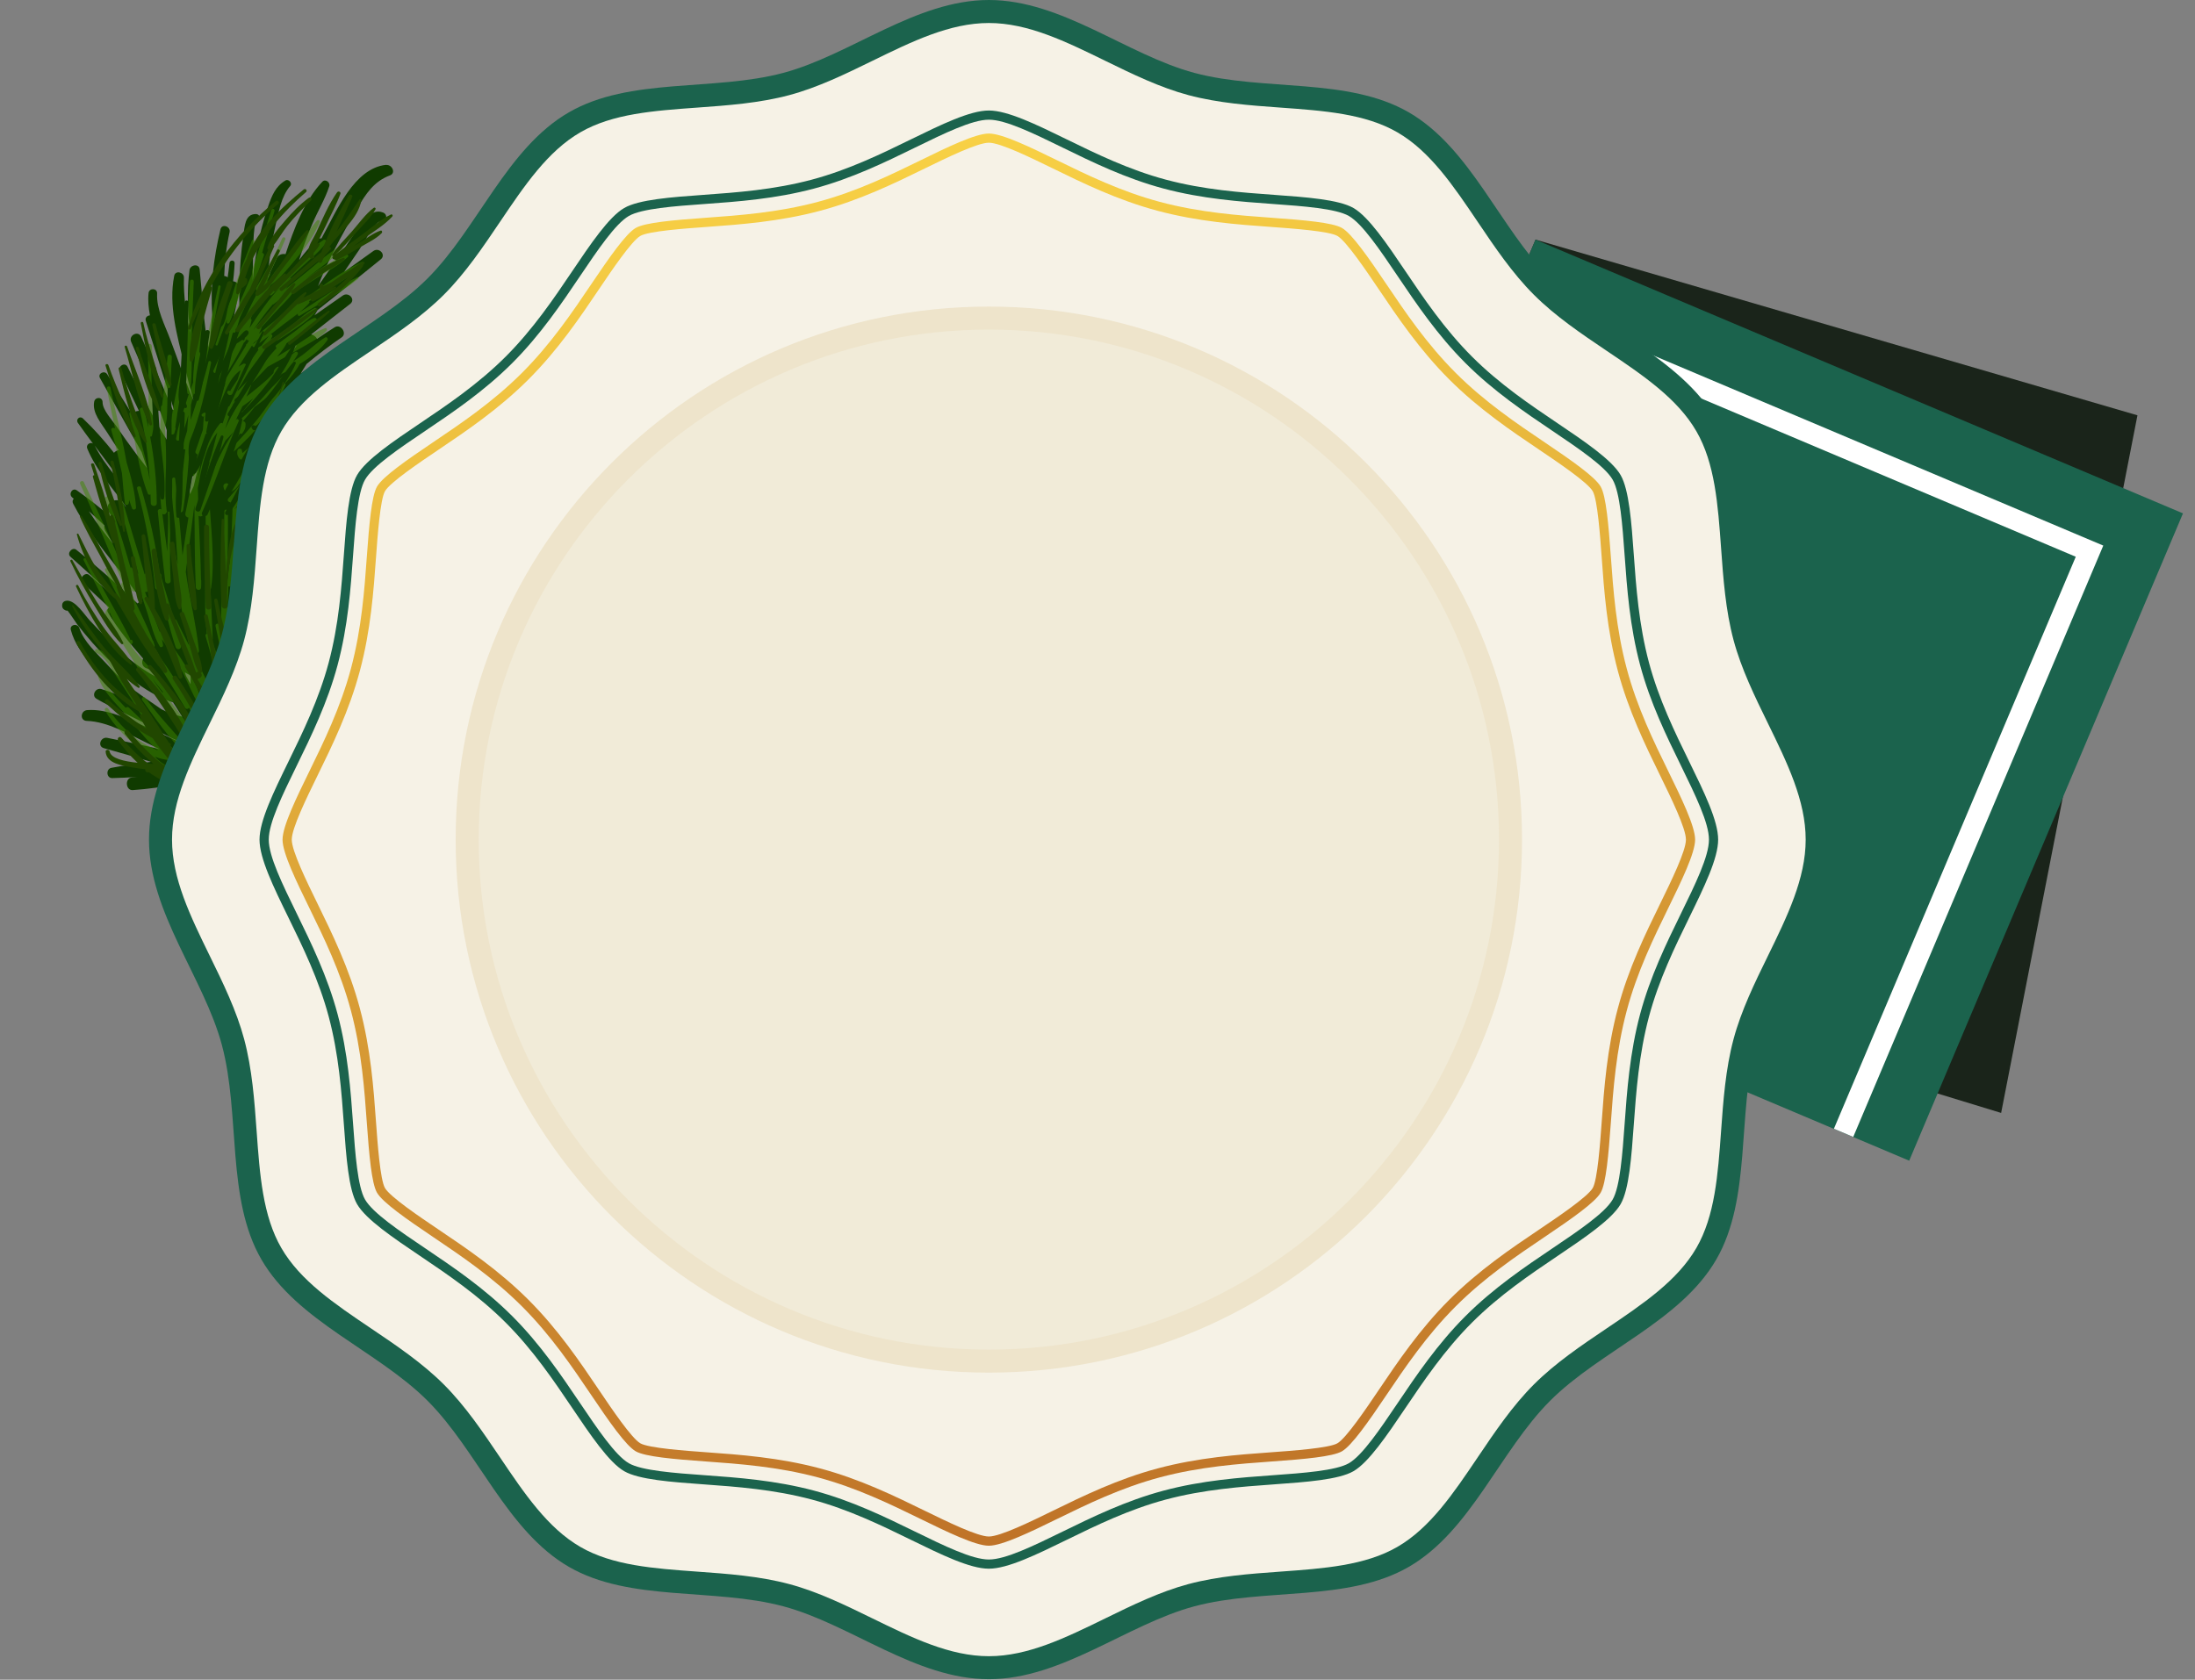 <?xml version="1.0" encoding="UTF-8"?> <svg xmlns="http://www.w3.org/2000/svg" width="857" height="656" viewBox="0 0 857 656" fill="none"><rect x="0" y="0" width="857" height="656" fill="#808080" stroke="none"/><path d="M781.311 434.651L492.643 346.403L599.524 93.588L834.532 162.198L781.311 434.651Z" fill="#1A241A"></path><path d="M852.308 200.497L599.504 93.599L492.605 346.403L745.41 453.302L852.308 200.497Z" fill="#1B634D"></path><path d="M590.275 115.469L821.19 213.077L723.567 444.02L716.016 440.829L810.449 217.437L587.084 123.02L590.275 115.469Z" fill="white"></path><path d="M89.555 117.164C89.555 117.164 89.475 117.286 89.546 117.285C89.612 117.3 89.626 117.162 89.555 117.164Z" fill="#106400"></path><path d="M150.765 64.373C138.312 65.662 131.362 82.473 126.135 91.932C125.926 92.307 125.731 92.703 125.523 93.078C124.806 93.056 124.066 93.292 123.43 93.922C120.985 96.323 118.801 98.889 116.782 101.58C118.235 96.807 119.965 92.132 121.91 87.523C123.987 82.558 126.904 77.853 128.558 72.739C129.038 71.246 127.044 69.72 125.864 70.965C118.863 78.314 114.67 89.645 111.486 99.251C110.119 98.994 108.544 99.498 107.825 101.112C106.731 103.609 105.623 106.085 104.515 108.561C104.565 107.798 104.615 107.035 104.702 106.263C105.254 100.194 106.151 94.151 107.533 88.218C108.745 83.038 109.75 76.755 113.331 72.606C114.289 71.487 112.658 69.761 111.437 70.487C107.549 72.807 106.101 76.472 104.68 80.637C102.44 87.167 100.847 93.949 99.738 100.771C99.268 103.691 98.92 106.621 98.671 109.574C98.657 107.389 98.681 105.195 98.754 103.012C98.827 100.987 98.708 87.252 100.143 86.821C101.806 86.319 101.846 83.583 99.874 83.592C95.594 83.606 95.546 88.469 95.046 91.752C94.066 98.392 93.579 105.109 93.459 111.839C92.998 110.38 91.424 109.565 90.061 109.906C89.676 108.658 88.649 107.914 87.538 107.767C87.725 101.985 88.396 96.242 89.633 90.716C90.157 88.407 86.651 87.189 86.078 89.557C83.398 100.738 82.091 111.686 82.868 123.142C82.591 126.141 82.335 129.127 82.059 132.126C81.793 133.298 81.544 134.473 81.294 135.648C79.476 125.522 78.995 115.4 77.953 105.186C77.706 102.789 74.243 103.393 73.972 105.513C72.956 113.553 73.321 121.942 74.268 130.093C72.647 122.897 71.636 115.647 71.807 108.383C71.858 106.3 68.48 105.445 68.025 107.682C65.701 119.155 69.244 131.293 71.925 142.424C73.059 147.116 74.255 151.77 75.538 156.425C74.125 152.884 72.663 149.402 71.441 146.027C69.815 141.488 68.11 136.983 66.443 132.469C64.347 126.82 61.027 120.751 61.344 114.629C61.464 112.474 58.222 112.336 58.002 114.468C57.71 117.306 57.981 120.218 58.544 123.161C57.468 123.251 56.524 124.075 56.948 125.386C60.108 135.183 63.152 145.025 66.328 154.826C66.877 156.517 67.373 158.284 67.874 160.105C67.741 160.074 67.582 160.073 67.441 160.076C67.174 159.47 66.894 158.844 66.644 158.241C62.94 149.288 59.101 140.392 55.129 131.536C53.974 128.951 50.091 130.938 51.213 133.515C54.957 142.055 58.562 150.669 61.996 159.333C63.264 162.507 64.39 165.842 65.545 169.201C65.638 170.419 65.731 171.636 65.828 172.837C64.237 170.312 62.647 167.857 61.381 165.528C57.404 158.167 53.448 150.793 49.809 143.262C48.872 141.342 45.965 142.829 46.865 144.757C49.297 150.008 51.73 155.259 54.245 160.458C53.2 160.485 52.148 160.932 51.532 161.708C48.307 156.541 45.077 151.39 41.888 146.214C40.823 144.476 38.013 145.844 39.043 147.662C44.137 156.614 49.066 165.67 54.201 174.596C54.582 175.246 54.938 175.925 55.314 176.591C56.008 178.649 56.702 180.707 57.38 182.762C54.532 179.106 51.746 175.411 49.063 171.652C47.809 169.889 46.572 168.13 45.359 166.341C43.708 163.925 40.05 160.121 40.051 157.094C40.054 154.913 37.135 154.901 36.763 156.928C35.963 161.304 39.52 165.244 41.761 168.78C43.249 171.141 44.781 173.46 46.33 175.783C45.613 175.919 44.947 176.295 44.505 176.846C40.726 172.099 36.727 167.548 32.383 163.43C31.154 162.253 29.468 163.788 30.422 165.166C32.338 167.889 34.315 170.573 36.296 173.24C35.202 172.481 33.45 173.685 34.074 175.199C37.531 183.533 43.651 190.29 48.948 197.494C49.028 197.688 49.086 197.894 49.165 198.088C48.92 197.698 48.67 197.325 48.407 196.931C46.084 193.447 40.193 196.297 42.503 199.919C43.127 200.888 43.715 201.866 44.319 202.847C39.785 198.791 34.97 195.041 30.032 191.526C28.26 190.261 26.612 192.949 28.21 194.28C28.401 194.446 28.609 194.617 28.8 194.783C28.34 195.259 28.163 195.958 28.567 196.736C33.316 205.892 39.597 213.952 45.966 222.015C49.301 226.239 52.628 230.496 55.585 234.986C54.859 234.927 54.132 235.184 53.685 235.681C52.992 235.014 52.295 234.363 51.615 233.715C44.606 227.073 37.323 220.791 29.814 214.722C28.255 213.453 25.959 216.046 27.479 217.412C32.849 222.204 38.174 227.038 43.422 231.978C40.567 229.517 37.712 227.056 34.874 224.599C33.185 223.125 30.642 226.031 32.279 227.582C35.688 230.855 39.147 234.069 42.625 237.27C42.013 237.641 41.658 238.352 42.138 239.183C45.924 245.603 50.935 251.51 55.887 257.21C55.155 258.574 55.425 260.483 57.353 261.062C59.117 261.586 60.376 263.015 61.431 264.645C56.357 261.962 51.662 258.538 47.391 254.717C43.035 250.807 39.042 246.539 35.028 242.284C33.098 240.244 29.416 234.375 26.095 234.589C25.147 234.655 24.335 235.21 24.278 236.235C24.255 236.336 24.266 236.444 24.259 236.548C24.218 237.119 24.531 237.753 25.025 238.059C25.134 238.119 25.224 238.192 25.333 238.252C25.671 238.47 26.043 238.537 26.404 238.495C27.413 239.71 29.567 243.085 30.137 243.83C32.043 246.287 34.001 248.667 36.058 251C40.044 255.53 44.308 259.771 49.035 263.519C53.075 266.725 60.623 272.31 67.551 274.27C67.934 274.832 68.296 275.407 68.662 275.966C69.497 277.246 70.321 278.577 71.145 279.908C69.446 279.487 67.75 279.049 66.154 278.405C65.092 277.97 64.04 277.485 63.027 276.991C58.488 273.884 53.909 270.803 49.581 267.391C46.688 264.711 43.965 261.822 41.279 258.925C37.579 254.917 32.728 250.631 30.994 245.327C30.329 243.293 27.083 243.876 27.663 246.049C29.022 251.144 31.863 254.904 35.169 258.945C37.619 261.948 40.135 264.894 42.765 267.727C42.809 268.229 43.015 268.716 43.469 269.118C44.335 269.878 45.238 270.629 46.12 271.392C43.958 270.531 41.776 269.754 39.564 269.111C37.336 268.464 35.536 271.663 37.712 272.931C43.42 276.234 49.566 278.844 55.419 281.898C60.282 284.427 65.171 287.772 70.365 289.621C70.773 289.836 71.126 289.987 71.331 290.016C71.58 290.389 71.933 290.698 72.419 290.879C73.376 291.237 74.082 291.151 74.998 290.761C75.505 290.542 75.856 290.234 76.098 289.867C76.581 291.226 77.065 292.585 77.568 293.931C75.325 292.032 72.367 290.955 69.683 289.677C65.703 287.752 61.692 285.891 57.616 284.156C50.251 281.023 42.282 276.75 34.056 277.327C31.446 277.509 31.064 281.435 33.856 281.541C42.134 281.819 50.182 286.673 57.472 290.212C59.105 291.005 60.721 291.794 62.353 292.587C55.582 290.944 48.741 289.531 41.905 288.172C39.296 287.65 37.884 291.465 40.585 292.202C46.749 293.883 52.883 295.698 59.013 297.53C53.815 298.18 48.632 298.921 43.507 299.869C41.285 300.279 41.493 303.934 43.827 303.883C47.081 303.813 50.341 303.638 53.592 303.426C52.869 303.508 52.163 303.594 51.445 303.66C48.674 303.928 49.033 308.778 51.843 308.572C57.694 308.141 63.474 307.412 69.216 306.147C72.216 305.491 76.086 304.874 79.223 303.457C79.491 303.518 79.779 303.566 80.051 303.61C81.589 304.276 83.055 303.166 83.633 301.784C84.296 301.653 84.931 301.34 85.387 300.88C85.579 300.889 85.783 300.918 85.954 300.939C86.186 301.467 86.711 301.867 87.385 302.003C87.89 302.1 88.4 302.18 88.889 302.274C90.105 302.497 91.052 301.428 91.498 300.473C91.625 300.221 91.74 299.948 91.868 299.695C92.249 298.867 91.997 297.577 91.423 296.849C92.3 296.397 93.122 295.721 93.88 295.172C94.155 294.971 94.413 294.765 94.687 294.563C95.317 295.974 97.122 296.859 98.579 295.482C105.053 289.368 111.49 283.105 117.36 276.397C118.14 275.518 118.895 274.598 119.607 273.634C120.207 273.084 120.807 272.534 121.39 271.98C125.009 268.596 132.678 263.651 130.659 257.896C130.092 256.289 127.693 255.304 126.663 257.129C125.524 259.123 123.792 260.859 121.976 262.505C122.041 262.449 122.11 262.377 122.179 262.305C124.726 259.769 121.965 255.112 118.528 256.918C117.429 257.496 116.503 258.165 115.666 258.907C114.736 259.594 113.802 260.297 112.898 261.024C113.809 259.102 114.206 257.045 113.533 254.816C115.258 252.568 116.676 250.198 117.439 247.767C117.594 247.239 117.5 246.725 117.266 246.284C118.418 244.698 119.38 243.016 119.89 241.161C120.257 239.854 118.948 238.642 117.68 239.269C111.089 242.488 106.103 251.193 101.565 256.919C101.043 256.273 100.274 255.782 99.466 255.545C100.813 253.564 102.157 251.599 103.514 249.654C107.514 243.894 113.685 237.412 115.065 230.405C115.246 229.531 114.778 228.492 114.031 228.058C116.079 225.708 118.057 223.271 119.024 220.411C119.52 218.923 117.811 217.303 116.389 218.141C116.085 218.319 115.794 218.516 115.499 218.731C116.889 216.794 118.061 214.808 118.832 212.731C119.292 211.48 117.807 210.193 116.656 210.846C110.104 214.514 104.987 222.555 100.386 228.866C100.157 228.638 99.874 228.486 99.568 228.364C99.746 228.122 99.928 227.865 100.122 227.627C100.369 227.314 100.62 226.984 100.867 226.67C101.722 225.773 102.581 224.86 103.469 223.97C103.966 223.485 104.2 222.922 104.255 222.371C106.775 219.178 109.222 215.915 111.06 212.321C111.659 211.154 110.391 209.916 109.295 210.794C106.139 213.297 103.32 216.335 100.69 219.626C100.472 219.735 100.246 219.877 100.021 220.09C98.765 221.283 97.525 222.48 96.295 223.714C96.255 223.581 96.198 223.445 96.137 223.326C98.579 220.555 101.063 217.828 103.603 215.167C104.34 214.402 104.357 213.473 103.992 212.757C106.436 211.218 108.961 210.014 111.479 209.389C114.241 208.696 113.288 204.908 110.572 205.171C106.613 205.556 102.66 207.386 98.896 209.857C99.396 208.897 99.845 207.926 100.261 206.947C104.686 203.658 109.333 200.631 113.986 197.729C116.463 196.197 114.49 192.177 112.042 193.504C111.742 193.277 111.381 193.16 110.997 193.302C107.783 194.437 104.732 196.172 101.778 198.176C101.231 197.718 100.31 197.667 99.884 198.38C99.799 198.519 99.711 198.675 99.627 198.814C99.71 198.604 99.796 198.377 99.896 198.171C105.049 194.854 110.451 191.523 114.249 187.195C115.106 186.211 114.544 184.27 112.988 184.691C112.781 184.75 112.574 184.808 112.38 184.888C114.931 183.109 117.417 181.227 119.135 178.697C119.769 177.767 118.891 176.442 117.777 176.699C110.081 178.506 102.464 186.243 96.418 191.557C95.589 191.721 94.833 192.182 94.302 193.047C94.134 193.326 93.948 193.6 93.776 193.895C93.159 194.442 92.546 194.971 91.946 195.521C92.722 193.885 93.545 192.277 94.44 190.738C94.44 190.738 94.447 190.705 94.451 190.688C95.371 189.894 96.273 189.096 97.189 188.318C104.602 182.1 112.833 176.773 120.071 170.392C120.108 170.383 120.146 170.374 120.187 170.348C120.856 170.113 121.635 169.551 121.579 168.711L121.546 168.316C121.454 167.169 120.843 166.45 119.69 166.258C117.735 165.955 115.664 167.016 113.771 168.381C114.841 167.463 115.916 166.528 116.948 165.548C119.077 163.533 116.762 160.402 114.166 161.449C110.369 162.98 106.86 165.492 103.686 168.466C105.192 165.94 106.715 163.417 108.238 160.895C112.822 156.287 117.603 151.971 122.462 147.619C124.61 145.679 121.811 142.738 119.548 144.336C118.814 144.855 118.076 145.392 117.356 145.932C118.136 144.666 118.936 143.387 119.717 142.121C124.121 138.458 128.658 134.984 133.404 131.751C135.652 130.22 133.046 126.355 130.713 127.796C128.375 129.254 126.06 130.769 123.788 132.33C123.295 131.479 122.457 130.831 121.527 130.584C126.595 126.632 131.624 122.618 136.722 118.691C138.982 116.951 136.08 113.846 133.837 115.431C130.168 118.029 126.489 120.59 122.794 123.147C123.179 122.46 123.56 121.79 123.978 121.111C124.301 120.85 124.624 120.589 124.964 120.332C132.946 114.085 140.749 107.622 148.663 101.289C150.877 99.522 148.008 96.424 145.778 98.029C141.97 100.772 138.15 103.494 134.325 106.233C136.33 103.292 138.335 100.351 140.341 97.41C141.293 96.008 146.712 86.17 148.337 86.609C150.703 87.27 151.828 83.865 149.528 82.991C146.841 81.959 144.879 83.237 143.046 85.267C138.988 89.73 135.761 95.262 132.267 100.187C129.544 104.039 126.835 107.911 124.142 111.786C126.03 106.883 128.241 102.106 130.625 97.421C133.42 91.932 136.471 86.554 139.578 81.242C142.794 75.76 146.013 70.808 152.236 68.508C154.735 67.58 153.038 64.203 150.803 64.434L150.765 64.373ZM44.86 185.743C41.886 182.023 39.097 178.187 36.963 174.025C39.625 177.568 42.287 181.111 44.904 184.697C44.828 185.032 44.819 185.382 44.877 185.747L44.86 185.743ZM34.679 199.655C36.75 201.463 38.776 203.313 40.773 205.21C40.629 205.846 40.694 206.564 41.148 207.354C42.122 209.035 43.111 210.721 44.126 212.376C40.802 208.261 37.581 204.08 34.679 199.655ZM55.152 248.438C57 250.142 58.858 251.954 60.778 253.728C61.26 254.629 61.762 255.517 62.26 256.422C59.86 253.818 57.513 251.138 55.152 248.438ZM103.204 232.498C104.58 230.857 106.155 229.191 107.791 227.486C105.877 230.025 103.989 232.605 102.138 235.177C101.95 234.923 101.688 234.758 101.398 234.639C102.003 233.914 102.62 233.21 103.204 232.498ZM75.078 186.112C75.861 185.762 76.414 184.955 76.224 183.856C76.144 183.433 76.047 183.006 75.951 182.58C76.387 182.749 76.863 182.822 77.332 182.771C76.763 185.122 76.198 187.458 75.645 189.813C75.143 190.861 74.671 191.932 74.216 193.008C74.176 192.717 74.12 192.423 74.08 192.133C74.415 190.115 74.763 188.117 75.098 186.099L75.078 186.112ZM73.766 263.487C73.989 263.591 74.219 263.66 74.436 263.71C74.433 264.888 74.412 266.062 74.413 267.224C73.835 266.125 73.233 265.056 72.632 263.986C72.472 263.528 72.312 263.069 72.156 262.594C72.7 262.911 73.231 263.207 73.782 263.491L73.766 263.487ZM91.127 124.895C91.768 121.222 92.583 117.553 93.431 113.821C93.435 114.192 93.405 114.555 93.409 114.925C93.4 117.211 93.466 119.478 93.549 121.749C92.654 122.743 91.869 123.796 91.131 124.878L91.127 124.895ZM112.602 139.432C113.325 138.189 114.03 136.941 114.753 135.697C115.137 135.398 115.522 135.098 115.924 134.802C114.833 136.349 113.726 137.893 112.602 139.432Z" fill="#103B00"></path><path opacity="0.5" d="M98.323 94.062C95.686 101.101 92.511 108.65 90.427 116.201C87.939 122.041 86.242 128.431 84.182 134.403C84.014 134.911 84.798 135.177 84.966 134.669C86.102 131.373 87.42 128.047 88.642 124.682C88.592 125.058 88.541 125.433 88.491 125.809C88.41 126.477 89.344 126.548 89.59 126.006C93.977 116.145 96.081 104.71 99.488 94.433C99.73 93.678 98.598 93.315 98.31 94.042L98.323 94.062Z" fill="#3E8600"></path><path opacity="0.5" d="M105.953 81.999C104.248 87.648 102.379 93.242 100.64 98.882C99.796 101.594 98.383 104.406 98.327 107.208C95.326 114.305 91.997 121.291 89.527 128.526C89.457 128.756 89.499 128.959 89.623 129.111C87.646 134.328 85.762 139.602 83.349 144.649C82.871 145.667 84.531 146.185 85.001 145.201C88.215 138.487 91.787 131.204 93.746 123.818C95.929 119.474 97.752 114.856 99.421 110.22C99.719 110.146 100.005 109.895 100.056 109.59C100.145 108.888 100.284 108.199 100.394 107.484C101.299 104.892 102.164 102.326 103.033 99.813C103.233 99.243 102.816 98.831 102.34 98.758C103.827 93.219 105.677 87.709 107.181 82.401C107.414 81.61 106.202 81.211 105.953 81.999Z" fill="#3E8600"></path><path opacity="0.5" d="M146.659 107.398C146.659 107.398 146.578 107.521 146.649 107.519C146.716 107.534 146.73 107.397 146.659 107.398Z" fill="#3E8600"></path><path opacity="0.5" d="M141.366 102.343C132.957 105.976 125.309 112.299 117.634 117.735C117.469 117.61 117.248 117.577 116.988 117.712C113.351 119.702 110.234 122.812 107.049 125.45C105.073 127.095 103.086 128.72 101.094 130.362C101.453 129.634 101.795 128.902 102.091 128.142C102.117 128.025 102.136 127.941 102.092 127.826C103.821 125.948 105.536 124.05 107.265 122.173C109.469 119.752 112.085 117.373 114.101 114.698C117.27 112.673 120.444 110.631 123.644 108.63C127.73 106.056 132.245 103.685 135.775 100.387C136.268 99.918 135.736 99.164 135.117 99.41C129.688 101.697 124.51 105.202 119.464 108.825C119.743 108.606 120.021 108.388 120.299 108.17C124.721 104.739 129.72 101.476 133.481 97.314C133.949 96.805 133.449 95.829 132.741 96.231C128.065 98.847 123.978 102.741 119.83 106.128C117.065 108.385 114.3 110.643 111.505 112.877C112.396 111.742 113.241 110.579 113.989 109.376C114.299 108.866 113.667 108.318 113.196 108.686C112.787 109.015 112.387 109.382 111.991 109.732C113.802 108.032 115.617 106.315 117.429 104.614C120.766 101.466 124.597 98.464 127.382 94.803C127.965 94.02 126.862 93.295 126.194 93.759C122.285 96.479 118.969 100.389 115.574 103.718C112.092 107.115 108.627 110.517 105.15 113.897C104.4 114.642 105.459 115.868 106.242 115.131C107.384 114.053 108.543 112.979 109.689 111.884C105.029 116.597 101.054 122.557 97.387 128.165C97.703 127.163 97.981 126.171 98.188 125.18C98.26 124.862 98.076 124.591 97.815 124.497C98.417 123.243 99.001 121.986 99.573 120.708C99.799 120.953 100.188 121.023 100.38 120.645C101.989 117.508 103.721 114.453 105.613 111.469C105.617 111.452 105.625 111.418 105.645 111.405C108.553 109.373 110.92 106.62 113.295 103.834C117.68 98.706 122.361 93.047 124.805 86.704C125.068 86.007 124.124 85.67 123.711 86.174C119.238 91.458 115.51 98.495 110.678 104.119C110.96 103.655 111.245 103.175 111.493 102.703C111.705 102.311 111.223 101.797 110.861 102.155C108.715 104.166 106.866 106.65 105.208 109.3C104.889 109.544 104.569 109.789 104.237 110.012C104.638 109.1 105.035 108.205 105.448 107.313C105.584 107.027 105.495 106.796 105.314 106.667C107.539 102.368 109.512 97.942 111.392 93.46C111.701 92.72 110.519 92.346 110.197 93.065C107.27 99.756 103.719 106.094 100.038 112.384C99.717 112.945 100.082 113.82 100.752 113.813C97.684 119.804 94.544 125.883 92.494 132.122C92.377 132.482 92.699 132.767 93.016 132.768C92.412 134.109 91.808 135.45 91.142 136.759C89.085 140.78 86.876 144.695 84.554 148.567C84.043 149.419 84.965 150.244 85.688 150.003C84.154 154.124 82.632 158.266 81.145 162.416C80.865 161.631 81.133 161.691 80.002 161.171C79.809 161.092 79.581 161.163 79.43 161.287C79.258 161.424 79.07 161.557 78.898 161.694C78.3 162.157 79.085 163.039 79.683 162.576C79.47 162.739 79.344 167.092 79.221 167.786C79.206 167.853 79.191 167.92 79.175 167.986C78.223 170.709 77.274 173.414 76.355 176.144C76.129 176.832 76.614 177.329 77.166 177.455C76.841 178.965 76.532 180.478 76.207 181.988C74.909 188.169 73.573 194.359 72.376 200.563C72.212 201.441 72.912 202.075 73.575 202.102C72.807 207.031 72.027 211.939 71.26 216.868C70.783 211.217 70.29 205.562 69.743 199.912C70.376 200.302 71.462 200.091 71.508 199.116C72.929 190.148 73.724 181.143 74.144 172.088C78.183 162.517 80.36 151.767 82.415 141.711C82.571 141.025 81.527 140.664 81.367 141.367C80.581 144.673 79.635 147.907 78.64 151.13C79.131 144.783 81.327 137.98 82.487 131.943C83.766 125.301 84.916 118.611 86.129 111.953C86.23 111.431 85.319 111.259 85.218 111.781C83.405 120.151 81.592 128.52 79.876 136.929C79.052 140.947 78.227 144.965 77.419 148.988C76.954 151.346 76.421 152.685 77.538 154.663C76.528 157.795 75.467 160.915 74.44 164.043C74.481 162.081 74.522 160.12 74.546 158.154C74.925 156.639 75.287 155.12 75.68 153.625C75.794 153.898 76.265 153.917 76.337 153.599C76.736 151.842 77.005 150.037 77.19 148.214C78.267 144.711 79.3 141.092 78.001 137.594C77.966 137.515 77.91 137.45 77.851 137.401C77.883 136.951 77.918 136.484 77.95 136.034C78.52 129.494 79.249 122.955 80.078 116.439C80.176 115.616 78.905 115.557 78.79 116.375C77.89 122.893 77.112 129.42 76.488 135.965C76.071 140.358 75.363 144.948 75.385 149.423C75.024 150.467 74.63 151.504 74.265 152.495C75.129 145.67 74.733 138.576 74.901 131.716C75.069 124.469 75.311 117.204 75.653 109.961C75.695 109.003 74.233 108.935 74.174 109.889C73.543 119.952 72.323 130.673 72.369 141.084C71.983 140.925 71.519 141.031 71.384 141.546C69.222 150.522 67.332 159.543 66.236 168.708C66.114 169.789 67.836 170.11 68.109 169.063C68.251 168.515 68.41 167.97 68.552 167.422C68.594 167.238 68.544 167.068 68.433 166.937C69.517 159.3 70.751 151.696 72.427 144.159C72.517 147.329 72.755 150.462 73.171 153.513C73.216 153.858 73.497 153.939 73.758 153.875C73.42 154.819 73.094 155.713 72.85 156.555C71.381 161.395 69.538 166.255 68.752 171.268C68.599 172.254 70.02 172.348 70.357 171.562C71.681 168.519 72.66 165.293 73.547 162.01C73.401 164.124 73.235 166.25 73.056 168.356C72.425 170.36 71.811 172.367 71.243 174.403C71.019 175.232 71.766 175.665 72.36 175.448C71.567 182.817 70.602 190.165 69.55 197.51C69.19 193.979 68.814 190.445 68.4 186.92C68.339 186.413 67.617 186.337 67.372 186.721C64.349 191.12 65.805 198.578 65.67 203.668C65.559 207.567 65.477 211.49 65.292 215.407C64.665 210.496 64.001 205.594 63.391 200.687C63.773 201.02 64.471 200.967 64.765 200.524C65.588 199.303 65.545 199.416 65.371 197.934C65.342 197.751 65.19 197.646 65.032 197.646C65.529 187.552 64.827 177.239 64.448 167.053C66.427 158.105 66.604 148.414 67.091 139.375C67.142 138.295 65.505 138.223 65.42 139.294C64.962 145.648 63.989 152.026 63.269 158.374C63.042 158.445 62.855 158.649 62.853 158.965C62.846 160.389 62.819 161.826 62.792 163.263C62.636 165.11 62.514 166.965 62.446 168.815C62.434 169.024 62.517 169.201 62.641 169.352C62.364 179.249 62.02 189.289 63.017 199C62.561 198.527 61.525 198.908 61.614 199.755C62.593 208.847 63.374 217.963 64.516 227.038C64.67 228.217 66.69 228.078 66.631 226.868C66.271 220.627 66.389 214.372 66.433 208.135C66.451 205.728 65.262 190.201 67.33 189.228C66.346 189.691 68.333 204.959 68.446 206.709C68.745 211.282 69.077 215.862 69.397 220.422C69.014 218.698 68.648 216.979 68.285 215.242C68.1 214.355 66.732 214.643 66.897 215.543C69.339 227.729 70.977 240.12 73.882 252.2C74.052 252.925 74.668 253.153 75.228 253.016C75.376 253.525 75.528 254.017 75.68 254.509C76.104 255.819 77.841 255.299 77.644 254.075C77.644 254.075 77.678 254.083 77.694 254.086C76.547 243.796 74.063 233.659 72.525 223.385C73.68 214.655 74.773 205.893 75.911 197.16C76.044 207.889 75.964 218.623 76.438 229.324C76.491 230.638 78.48 230.79 78.525 229.428C78.573 228.524 78.586 227.612 78.566 226.692C78.559 226.568 78.532 226.456 78.467 226.353C78.329 218.051 77.908 209.755 77.54 201.454C78.173 201.844 79.075 201.75 79.392 200.819C79.677 199.951 79.995 199.09 80.293 198.243C80.417 206.454 79.963 214.885 80.42 223.101C80.025 231.194 79.834 239.474 80.736 247.51C80.369 247.655 80.101 247.981 80.254 248.473C81.747 253.212 82.99 258.351 84.546 263.279C84.216 263.416 83.969 263.729 84.061 264.172C86.293 273.794 88.732 283.358 91.96 292.696C92.352 293.841 94.428 293.995 94.325 292.512C94.153 289.938 93.754 287.666 92.609 285.347C92.452 285.03 92.13 284.974 91.879 285.076C90.408 280.624 88.996 276.15 87.733 271.64C87.876 271.937 88 272.246 88.144 272.543C88.505 273.276 89.566 272.866 89.445 272.082C88.29 264.693 85.118 257.197 82.664 250.024C82.898 249.848 83.059 249.603 83.06 249.287C82.817 242.844 82.383 236.463 82.219 230.056C82.313 229.954 82.393 229.831 82.411 229.677C83.997 218.353 82.284 205.751 81.67 194.35C84.906 185.6 88.705 177.242 93.678 169.292C93.895 169.499 94.308 169.54 94.548 169.26C95.549 168.027 95.901 167.174 95.892 165.589C95.889 164.902 95.381 164.505 94.856 164.491C96.428 162.684 97.974 160.835 99.411 158.927C101.075 157.721 102.713 156.474 104.295 155.162C105.923 154.194 107.505 153.04 109.03 151.75C106.458 155.248 104.187 158.973 101.539 162.419C98.089 166.915 94.214 170.962 90.357 175.083C89.681 175.81 90.622 176.938 91.394 176.251C99.117 169.365 107.398 160.019 111.428 150.411C111.55 150.105 111.408 149.879 111.205 149.763C113.541 147.46 115.57 144.876 116.994 142.173C121.279 139.574 125.35 136.451 127.855 132.779C128.226 132.23 127.58 131.432 126.972 131.787C123.848 133.611 121.229 136.307 118.325 138.481C117.034 139.437 115.722 140.336 114.38 141.21C115.076 140.312 115.706 139.399 116.222 138.443C116.614 137.723 115.825 137.016 115.149 137.513C112.911 139.152 110.929 141.218 108.985 143.346C108.753 143.205 108.465 143.157 108.19 143.359C107.202 144.067 106.853 144.674 106.772 145.729C105.913 146.643 105.042 147.536 104.144 148.388C103.561 148.942 99.362 152.475 96.222 154.912C96.825 153.5 97.41 152.085 97.962 150.661C98.045 150.451 97.962 150.274 97.81 150.169C99.517 148.463 101.198 146.716 102.846 144.961C103.379 144.395 103.929 143.834 104.483 143.256C108.638 140.997 112.768 138.697 116.833 136.294C120.409 134.185 124.604 132.217 127.474 129.191C127.84 128.817 127.58 127.948 126.952 128.157C123.014 129.533 119.483 132.374 115.955 134.582C113.372 136.194 110.762 137.766 108.153 139.338C109.53 137.768 110.785 136.117 111.742 134.381C111.798 134.289 111.821 134.188 111.827 134.084C113.375 133.081 114.893 132.053 116.398 131.004C118.814 129.353 121.779 127.687 123.548 125.325C124.053 124.648 123.213 123.93 122.553 124.202C119.974 125.253 117.704 127.5 115.476 129.176C112.952 131.067 110.364 132.854 107.887 134.773C107.462 135.099 107.628 135.682 107.992 135.941C105.521 138.529 103.346 141.52 100.996 144.118C99.561 145.71 98.1 147.262 96.623 148.809C95.699 149.778 94.762 150.727 93.825 151.675C93.459 152.049 93.072 152.437 92.688 152.807C92.688 152.807 92.681 152.841 92.647 152.833C92.753 152.523 92.862 152.196 92.968 151.885C94.597 149.827 95.926 146.996 96.979 145.458C99.231 142.204 101.904 138.957 104.061 135.505C107.161 133.711 110.209 131.834 113.167 129.813C116.728 127.384 121.043 124.809 123.618 121.294C124.023 120.752 123.341 120.035 122.765 120.326C119.298 122.108 116.351 125.169 113.217 127.502C110.759 129.337 108.219 131.065 105.645 132.715C105.868 132.273 106.096 131.815 106.306 131.352C106.489 130.936 106.085 130.545 105.694 130.562C107.401 129.243 109.092 127.92 110.799 126.601C112.593 125.213 114.516 123.873 116.337 122.438C116.022 122.895 116.501 123.655 117.039 123.302C124.595 118.542 132.943 114.56 139.864 108.882C140.191 108.604 139.826 108.117 139.455 108.279C131.416 111.908 124.166 117.565 116.664 122.161C118.129 120.98 119.534 119.751 120.732 118.351C120.927 118.114 120.85 117.832 120.642 117.662C128.015 113.248 135.832 108.97 141.848 103.244C142.296 102.818 141.807 102.109 141.241 102.35L141.366 102.343ZM104.998 150.517C105.415 150.154 105.832 149.791 106.248 149.429C107.445 148.345 108.723 147.21 109.976 146.034C110.845 145.616 111.759 145.155 112.657 144.69C110.082 147.114 107.745 149.892 105.132 152.254C104.335 152.971 103.522 153.684 102.713 154.38C103.527 153.122 104.277 151.832 104.978 150.53L104.998 150.517ZM104.55 121.187C105.145 120.425 105.774 119.67 106.416 118.936C106.578 118.92 106.727 118.883 106.879 118.759C107.546 118.225 108.209 117.707 108.872 117.188C108.881 117.226 108.911 117.25 108.924 117.271C107.576 118.865 106.275 120.488 104.954 121.965C102.922 124.249 100.873 126.528 98.854 128.833C100.709 126.245 102.573 123.694 104.533 121.183L104.55 121.187ZM87.516 147.532C90.133 143.217 93.052 138.496 95.267 133.702C95.4 133.662 95.54 133.588 95.624 133.449C95.838 133.128 96.068 132.81 96.299 132.493C96.489 132.818 96.893 133.051 97.253 132.939C97.004 133.34 96.771 133.744 96.518 134.162C96.432 134.23 96.367 134.286 96.281 134.354C96.068 134.517 96.018 134.735 96.064 134.921C95.578 135.743 95.092 136.566 94.597 137.351C92.26 141.131 89.924 144.912 87.667 148.728C87.382 149.209 87.612 149.666 87.983 149.891C87.72 150.43 87.474 150.972 87.228 151.514C85.902 154.486 84.724 157.58 83.526 160.686C84.871 156.311 86.187 151.911 87.483 147.525L87.516 147.532ZM81.785 180.052C81.719 180.266 81.744 180.465 81.81 180.639C80.309 186.474 78.862 192.305 77.478 198.167C77.381 195.646 77.289 193.109 77.226 190.596C78.686 182.85 80.099 174.848 84.844 168.904C84.041 171.977 83.254 175.054 82.451 178.127C82.236 178.764 82 179.415 81.785 180.052ZM83.552 183.04C83.86 181.685 84.155 180.309 84.446 178.95C85.616 176.664 86.803 174.382 87.99 172.1C89.097 170.944 90.212 169.754 91.327 168.564C88.211 173.065 85.74 177.977 83.569 183.044L83.552 183.04ZM98.868 155.583C97.619 157.13 96.4 158.7 95.165 160.268C94.996 160.388 94.849 160.495 94.681 160.615C94.472 160.761 94.426 160.962 94.451 161.161C93.633 162.207 92.802 163.233 91.967 164.275C92.88 162.423 93.776 160.568 94.639 158.705C96.066 157.692 97.48 156.658 98.868 155.583ZM96.36 151.67C95.267 153.463 94.199 155.297 93.198 157.146C93.001 157.242 92.865 157.299 92.843 157.241C92.56 156.315 91.105 156.601 91.347 157.553C91.592 158.488 91.619 158.6 92.098 159.202C90.651 161.935 89.245 164.713 87.874 167.498C89.167 163.586 90.46 159.674 91.77 155.766C91.898 155.742 92.014 155.698 92.104 155.613C93.571 154.345 94.982 153.011 96.364 151.654L96.36 151.67ZM92.711 148.29C90.964 150.867 89.793 152.695 89.894 152.789C89.249 152.22 88.259 153.016 88.861 153.698C88.972 153.829 89.07 153.939 89.181 154.07C89.348 154.266 89.612 154.343 89.869 154.296C90.201 154.231 90.51 154.107 90.831 153.934C90.812 154.018 90.772 154.114 90.737 154.194C90.729 154.228 90.722 154.261 90.714 154.295C89.47 157.989 88.193 161.676 86.916 165.363C86.602 165.116 86.111 165.11 85.787 165.529C80.543 172.116 79.122 179.923 77.182 187.612C77.917 183.292 78.656 178.954 79.39 174.634C79.532 173.857 79.816 172.76 80.147 171.533C80.308 171.059 80.451 170.581 80.612 170.108C82.13 166.212 83.963 162.404 85.562 158.615C87.642 153.72 89.425 147.649 93.966 144.545C93.556 145.807 93.134 147.049 92.724 148.31L92.711 148.29ZM102.15 134.931C101.801 135.151 101.456 135.354 101.09 135.57C100.642 135.838 100.653 136.333 100.877 136.665C99.337 138.797 97.583 141.249 95.944 143.587C96.002 143.406 96.061 143.226 96.136 143.05C96.376 142.382 95.617 141.77 95.003 142.071C94.328 142.41 93.729 142.802 93.163 143.201C94.177 141.602 95.179 139.981 96.176 138.378C96.9 137.205 97.699 136.014 98.46 134.832C98.404 135.312 99.014 135.802 99.509 135.404C101.347 133.974 103.185 132.544 105.04 131.117C104.439 131.826 103.403 133.209 102.134 134.927L102.15 134.931ZM98.746 134.422C98.859 134.236 98.988 134.054 99.101 133.869C101.929 131.643 104.757 129.417 107.582 127.207C107.733 127.083 107.901 126.963 108.049 126.856C104.944 129.371 101.855 131.89 98.746 134.422Z" fill="#3E8600"></path><path opacity="0.5" d="M49.464 180.736C49.096 178.716 48.703 176.727 48.315 174.791C46.747 166.974 44.715 159.262 43.11 151.454C42.928 150.551 41.54 150.851 41.705 151.751C42.684 156.971 43.829 162.158 44.919 167.351C44.362 166.784 43.191 167.134 43.457 168.057C45.127 173.486 46.296 179.189 47.621 184.822C47.977 188.757 48.266 192.676 48.78 196.611C48.904 197.537 50.176 197.28 50.305 196.482C50.362 196.073 50.387 195.656 50.428 195.243C50.789 196.364 51.167 197.488 51.587 198.586C51.861 199.317 53.137 199.044 53.103 198.262C52.778 192.487 51.28 186.533 49.468 180.719L49.464 180.736Z" fill="#3E8600"></path><path opacity="0.5" d="M58.582 170.489C58.893 170.594 59.273 170.47 59.353 170.118C61.736 159.081 59.969 146.326 59.257 135.131C59.196 134.079 57.533 133.966 57.586 135.051C57.894 141.209 58.044 147.367 58.032 153.541C58.02 158.008 57.649 162.587 57.917 167.065C57.411 164.644 56.888 162.221 56.29 159.815C56.026 158.734 54.326 159.087 54.587 160.185C56.725 169.293 57.901 178.446 58.489 187.713C57.162 178.912 54.196 169.968 52.255 161.468C52.011 160.374 50.308 160.744 50.552 161.837C52.798 171.938 53.984 183.223 57.743 192.857C57.898 193.262 58.432 193.313 58.764 193.089C58.813 194.191 58.841 195.306 58.873 196.405C58.746 197.819 61.196 198.111 61.203 196.529C61.188 187.762 60.208 179.058 58.607 170.459L58.582 170.489Z" fill="#3E8600"></path><path opacity="0.5" d="M78.86 274.604C76.555 264.683 69.308 254.908 63.248 246.88C62.977 246.519 62.607 246.523 62.323 246.687C61.515 244.357 60.541 242.06 59.705 239.776C58.648 236.914 57.628 234.042 56.609 231.171C57.304 231.364 58.159 230.855 58.067 229.866C57.83 227.419 57.827 226.503 57.564 224.332C57.483 223.68 56.641 223.823 56.486 224.351C53.747 214.948 50.784 205.6 48.045 196.197C47.771 195.237 46.224 195.537 46.508 196.534C49.101 205.728 51.47 214.977 54.047 224.167C53.622 223.402 52.267 223.71 52.587 224.627C54.284 229.552 55.944 234.487 57.562 239.447C58.975 243.763 60.005 248.449 62.318 252.37C62.737 253.081 63.773 252.701 63.656 251.9C63.548 251.136 63.386 250.378 63.203 249.632C65.99 253.556 68.592 257.596 70.902 261.834C73.265 266.153 74.942 270.933 77.555 275.081C77.956 275.718 79.073 275.444 78.876 274.607L78.86 274.604Z" fill="#3E8600"></path><path opacity="0.5" d="M89.703 294.118C89.658 293.774 89.389 293.642 89.102 293.665C86.43 285.439 83.009 277.412 79.594 269.439C80.332 270.839 81.094 272.208 81.914 273.556C82.489 274.514 83.776 273.803 83.425 272.791C79.69 262.352 73.711 252.337 68.928 242.329C68.727 241.896 68.318 241.838 67.971 241.97C66.351 236.394 64.546 230.863 62.956 225.311C62.955 225.082 62.958 224.836 62.957 224.607C62.953 224.237 62.64 223.99 62.327 223.972C60.854 212.639 58.318 201.487 55.088 190.53C54.8 189.55 53.25 189.866 53.534 190.863C57.03 203.518 59.182 216.359 60.547 229.41C60.656 230.402 61.854 230.551 62.513 230.05C64.413 237.643 66.116 245.333 68.57 252.735C69.011 254.049 70.839 253.673 70.68 252.282C70.52 250.89 70.587 250.906 70.216 250.293C69.973 249.27 69.714 248.244 69.437 247.213C71.928 252.829 74.293 258.61 76.953 264.176C76.385 264.118 75.727 264.69 76.022 265.408C80.331 275.801 83.702 286.526 87.8 296.995C88.316 298.291 90.062 297.42 89.941 296.249C89.875 295.53 89.789 294.824 89.724 294.106L89.703 294.118Z" fill="#3E8600"></path><path opacity="0.5" d="M82.922 298.86C78.756 289.855 72.327 281.356 66.153 273.443C66.648 273.82 67.187 274.083 67.849 274.11C68.27 274.117 68.661 273.713 68.547 273.283C68.533 273.192 68.498 273.113 68.483 273.022C68.429 272.798 68.212 272.591 67.966 272.588C68.133 272.01 67.77 271.435 66.801 270.898C65.976 269.884 65.138 268.848 64.312 267.834C62.648 265.784 60.981 263.752 59.313 261.719C57.163 259.101 53.213 255.494 50.939 251.793C50.939 251.793 50.939 251.793 50.956 251.797C51.116 251.71 51.264 251.603 51.424 251.516C51.81 251.287 51.959 250.863 51.775 250.434C51.731 250.319 51.687 250.203 51.639 250.104C51.499 249.791 51.112 249.791 50.878 249.967C51.444 249.567 35.118 220.96 33.652 218.269C33.306 217.627 32.296 218.119 32.639 218.778C35.666 224.744 38.672 230.724 41.703 236.673C41.924 237.093 42.138 237.547 42.352 238C42.017 237.924 41.641 238.032 41.441 238.444C40.282 240.838 42.552 243.008 43.803 245.016C46.554 249.407 49.329 253.768 52.121 258.132C55.641 263.63 59.292 272.272 65.454 275.361C71.142 283.322 75.959 291.789 81.524 299.827C82.091 300.66 83.328 299.709 82.939 298.864L82.922 298.86ZM42.803 239.035C43.442 240.482 44.096 242.021 44.786 243.55C43.603 241.786 42.646 240.037 42.803 239.035ZM59.41 265.014C60.74 266.671 62.058 268.307 63.388 269.965C63.525 270.136 63.658 270.325 63.792 270.514C63.643 270.392 63.496 270.341 63.334 270.357C61.973 268.605 60.669 266.831 59.41 265.014Z" fill="#3E8600"></path><path opacity="0.5" d="M85.424 299.006C82.552 288.482 77.298 278.455 71.722 269.147C71.415 268.638 70.788 268.689 70.47 269.004C67.348 263.456 63.678 258.152 59.797 253.083C60.222 252.916 60.522 252.526 60.364 251.98C60.212 251.488 60.077 251 59.924 250.507C59.888 250.358 59.773 250.244 59.65 250.164C56.68 242.556 52.781 235.16 49.374 227.769C49.619 227.543 49.795 227.232 49.758 226.854C49.696 226.276 49.616 225.695 49.537 225.114C50.062 226.835 50.606 228.542 51.168 230.253C51.489 231.241 53.143 231.318 53.142 230.086C53.148 227.113 52.752 224.595 51.598 221.852C51.487 221.563 51.171 221.561 50.962 221.707C48.374 212.567 45.343 203.521 42.678 194.416C42.403 193.456 40.87 193.776 41.161 194.74C43.855 204.186 46.174 213.81 48.976 223.245C48.801 223.24 48.607 223.319 48.486 223.468C43.938 211.49 38.245 199.832 32.716 188.3C32.272 187.389 30.88 188.094 31.304 189.017C37.194 201.67 42.196 214.666 47.855 227.407C47.441 227.682 47.168 228.184 47.422 228.769C48.957 232.162 50.423 235.627 51.925 239.083C48.506 233.608 45.157 228.131 42.31 222.224C41.918 221.395 40.645 222.039 41.038 222.867C45.019 231.373 49.489 240.201 55.447 247.52C55.571 247.671 55.714 247.739 55.868 247.756C56.047 248.131 56.246 248.493 56.425 248.868C55.822 248.115 55.235 247.366 54.628 246.63C54.008 245.873 52.885 246.868 53.485 247.637C60.672 256.748 66.275 266.555 72.25 276.429C72.673 277.123 73.543 276.934 73.81 276.379C77.57 283.919 80.499 291.711 83.487 299.71C83.88 300.767 85.715 300.128 85.362 299.045L85.424 299.006Z" fill="#3E8600"></path><path opacity="0.5" d="M124.267 231.421C123.07 233.279 121.997 235.217 120.94 237.159C120.862 237.194 120.809 237.27 120.77 237.367C120.747 237.467 120.711 237.547 120.671 237.644C118.771 241.206 116.964 244.826 114.832 248.248C113.585 250.252 112.249 252.184 110.896 254.111C110.815 253.46 110.718 252.804 110.637 252.152C110.491 251.011 108.768 251.393 108.897 252.531C109.049 253.798 109.181 255.077 109.313 256.356C107.432 258.903 105.475 261.397 103.485 263.884C103.433 263.96 103.397 264.04 103.378 264.124C103.335 263.85 103.308 263.58 103.265 263.306C105.187 258.094 106.829 252.572 107.75 247.044C115.445 238.727 120.69 228.11 120.628 216.605C120.621 215.935 119.709 215.922 119.619 216.552C118.023 226.836 114.735 236.119 108.186 244.117C108.29 243.19 108.395 242.264 108.45 241.326C108.498 240.651 107.516 240.48 107.284 241.114C105.417 246.391 103.921 251.894 102.449 257.367C102.336 256.549 102.218 255.748 102.122 254.934C101.997 254.009 100.785 254.156 100.514 254.886C100.676 252.389 100.892 249.886 101.176 247.399C101.401 247.415 101.64 247.293 101.726 247.067C103.961 241.257 105.82 235.239 106.385 229.032C106.415 228.669 105.812 228.532 105.725 228.917C104.607 234.382 103.398 239.704 101.459 244.912C101.826 242.057 102.284 239.187 102.867 236.31C103.17 235.288 101.601 234.756 101.278 235.791C98.903 243.381 98.136 251.407 97.865 259.423C97.282 256.176 96.733 252.936 96.184 249.697C96.692 249.707 97.202 249.4 97.279 248.749C97.986 242.381 99.426 236.197 101.832 230.25C104.037 224.803 107.53 220.194 109.909 214.91C110.091 214.494 109.488 214.128 109.174 214.426C107.695 215.903 106.379 217.593 105.173 219.413C107.051 215.563 108.911 211.71 110.545 207.769C110.7 207.4 110.098 207.105 109.893 207.463C106.885 212.728 104.224 218.247 101.498 223.664C105.085 212.829 109.132 202.293 113.423 191.688C113.581 191.302 112.992 191.027 112.771 191.382C107.995 199.008 104.776 207.603 101.92 216.228C102.974 209.341 104.015 202.433 105.202 195.576C109.647 191.887 113.85 187.949 117.529 183.681C117.907 183.257 117.442 182.747 116.964 182.761C117.143 182.591 117.323 182.42 117.498 182.267C118.669 181.142 116.974 179.227 115.834 180.375C111.177 185.072 106.197 189.414 101.157 193.707C98.582 195.902 95.98 197.986 93.814 200.468C93.579 200.186 93.375 199.77 93.159 199.246C93.747 198.517 92.535 197.732 91.951 198.444C91.858 198.546 91.794 198.672 91.717 198.778C91.732 198.711 91.714 198.636 91.709 198.582C91.709 198.582 91.709 198.582 91.729 198.569C95.304 195.07 98.683 191.35 101.952 187.57C104.434 184.702 107.441 181.69 109.316 178.314C111.335 176.397 113.213 174.325 114.884 172.083C115.215 171.63 114.554 171.057 114.15 171.441C112.579 172.932 111.004 174.369 109.398 175.782C109.223 175.777 109.037 175.823 108.889 175.93C107.924 176.696 107.015 177.598 106.165 178.549C106.165 178.549 106.165 178.549 106.162 178.566C106.824 177.819 107.453 177.064 108.086 176.293C111.15 173.646 114.2 170.678 116.049 167.262C116.385 166.634 115.701 166.004 115.107 166.45C113.748 167.478 112.508 168.675 111.294 169.912C111.034 169.818 110.731 169.837 110.518 170C108.029 171.969 105.933 174.537 103.933 177.145C102.174 178.769 100.15 180.474 98.188 181.366C98.276 181.21 98.385 181.041 98.473 180.885C100.331 177.893 102.668 174.887 103.652 171.485C104.723 170.409 105.762 169.325 106.774 168.2C109.758 164.9 113.21 161.32 114.881 157.142C115.125 156.529 114.277 156.002 113.808 156.441C110.236 159.695 107.63 164.118 104.373 167.69C101.356 170.981 98.095 174.024 94.707 176.933C94.63 176.651 94.537 176.366 94.456 176.101C94.623 174.978 92.894 174.92 92.698 176.019C92.436 177.402 92.714 178.116 93.561 179.189C93.887 179.615 94.528 179.584 94.916 179.268C96.136 178.313 97.313 177.313 98.478 176.293C97.819 177.41 97.194 178.536 96.547 179.603C96.536 179.653 96.491 179.696 96.466 179.725C96.116 179.1 95.093 178.956 94.895 179.826C94.682 180.763 94.469 181.7 94.206 182.626C94.157 182.843 94.167 183.11 94.255 183.341C93.949 183.834 93.664 184.315 93.359 184.809L91.763 187.42C91.366 188.544 90.583 189.282 89.403 189.594C89.177 188.188 87.014 188.647 87.24 190.053C87.839 193.85 91.386 191.945 92.825 189.949C94.207 188.046 95.419 185.963 96.624 183.914C96.965 183.886 97.313 183.824 97.648 183.742C97.626 184.071 97.654 184.412 97.716 184.76C94.862 188.107 91.962 191.425 89.091 194.767C88.543 195.4 89.361 196.289 90.049 196.129C90.041 196.162 90.034 196.196 90.022 196.246C89.87 197.461 89.829 197.328 90.476 198.355C90.553 198.478 90.655 198.572 90.778 198.652C90.764 199.564 90.734 200.472 90.708 201.364C90.676 201.656 90.662 201.952 90.672 202.218C90.548 205.709 90.373 209.189 90.162 212.678C90.028 214.97 89.858 217.272 89.674 219.553C89.336 221.43 89.195 223.368 88.983 225.309C88.961 225.48 88.94 225.651 88.919 225.822C88.809 226.149 88.782 226.425 88.822 226.715C88.779 227.057 88.753 227.403 88.707 227.762C88.703 227.779 88.699 227.796 88.692 227.829C88.736 226.009 88.779 224.189 88.857 222.377C88.864 222.114 88.771 221.9 88.647 221.748C89.009 214.422 89.045 207.057 88.966 199.736C88.951 198.871 87.613 198.796 87.607 199.674C87.533 208.755 86.983 217.763 86.388 226.814C86.363 227.16 86.497 227.419 86.705 227.589C86.471 233.889 86.312 240.17 86.306 246.468C86.111 245.702 85.915 244.937 85.736 244.174C85.49 243.168 83.936 243.502 84.162 244.521C86.029 252.881 87.518 261.666 90.494 269.715C90.875 270.751 92.394 270.181 92.353 269.204C93.976 275.151 95.396 281.14 97.003 287.083C97.365 288.432 99.275 288.004 99.112 286.629C98.901 284.769 98.849 283.912 98.613 282.24C98.568 281.895 98.287 281.814 98.043 281.882C96.668 276.237 94.944 270.655 93.263 265.117C92.972 264.154 91.707 264.218 91.377 264.9C90.149 259.923 88.647 254.989 87.258 250.028C87.987 250.229 88.857 249.881 88.804 248.954C88.744 247.127 88.7 245.305 88.669 243.503C88.659 239.594 88.816 235.653 89.073 231.805C89.12 231.059 89.148 230.08 89.163 229.01C89.356 229.089 89.581 229.105 89.775 229.026C92.49 227.918 91.399 220.79 91.495 218.506C91.534 217.793 91.539 217.073 91.557 216.373C91.63 216.284 91.703 216.195 91.773 216.123C92.805 214.756 92.999 215.293 92.377 217.721C92.329 218.555 92.301 219.375 92.269 220.213C92.016 222.566 91.892 224.896 92.016 227.141C91.956 228.641 91.901 230.124 91.859 231.628C91.651 237.81 91.373 243.994 91.166 250.176C90.967 251.75 93.618 251.93 93.654 250.301C93.851 243.079 94.002 235.828 93.941 228.582C94.54 225.321 94.462 221.872 94.745 218.611C95.159 213.918 95.758 209.268 96.481 204.611C96.635 203.625 95.097 203.575 94.948 204.544C94.513 207.155 93.925 209.978 93.385 212.899C93.235 212.707 92.958 212.609 92.767 212.83C92.323 213.31 91.947 213.805 91.617 214.328C91.697 211.496 91.74 208.672 91.746 205.858C91.804 205.836 91.861 205.814 91.923 205.775C96.134 202.807 100.403 199.659 104.49 196.311C102.87 205.147 101.046 213.953 99.293 222.758C99.392 221.391 99.492 220.023 99.591 218.655C99.672 217.759 98.28 217.689 98.199 218.586C97.307 227.938 95.875 237.344 95.308 246.735C94.714 246.407 93.713 246.866 93.861 247.762C95.195 255.913 96.397 264.104 97.673 272.278C97.88 273.609 100.046 273.45 100.037 272.093C100.026 270.208 100.047 268.33 100.069 266.452C100.117 266.551 100.144 266.662 100.189 266.778C100.485 267.408 101.215 267.451 101.695 267.12C102.203 271.934 102.694 276.744 103.256 281.552C103.415 282.943 105.814 282.766 105.712 281.353C105.537 278.639 105.52 275.925 105.236 273.221C105.203 272.826 104.855 272.73 104.57 272.823C104.206 270.242 103.842 267.66 103.478 265.079C103.796 265.538 104.472 265.815 104.903 265.315C106.463 263.557 108.026 261.713 109.587 259.797C110.047 265.832 110.194 271.848 110.433 277.921C110.482 279.41 112.836 279.505 112.746 278.041C112.81 271.95 112.303 265.816 111.571 259.737C114.693 255.678 117.24 251.206 119.076 246.449C121.824 241.865 124.093 237.066 125.471 232.24C125.671 231.511 124.669 230.967 124.234 231.643L124.267 231.421ZM91.691 195.639C91.684 195.127 90.962 195.052 90.847 195.483C90.83 195.479 90.796 195.471 90.78 195.468C93.879 192.282 96.876 189.004 99.834 185.663C100.351 185.323 100.868 184.983 101.368 184.639C100.968 185.164 100.571 185.672 100.178 186.164C97.411 189.513 94.556 192.788 91.713 196.084C91.71 195.943 91.711 195.785 91.708 195.643L91.691 195.639ZM98.734 197.169C97.867 198.045 96.969 198.897 96.059 199.728C95.5 200.64 94.988 201.034 94.482 200.937C96.49 198.295 99.216 196.134 101.864 194.078C100.821 195.108 99.774 196.155 98.718 197.165L98.734 197.169ZM98.933 228.219C99.374 228.443 99.943 228.343 100.141 227.702C100.43 226.817 100.732 225.953 101.021 225.069C101.123 225.391 101.448 225.588 101.772 225.556C100.524 228.264 99.491 231.109 98.591 233.984C98.712 232.058 98.832 230.132 98.949 228.223L98.933 228.219ZM100.79 263.43C100.526 262.737 100.322 262.004 100.177 261.25C100.251 259.296 100.338 257.362 100.463 255.42C100.702 257.621 100.945 259.805 101.184 262.007C101.057 262.488 100.934 262.953 100.79 263.43ZM111.414 258.03C111.389 257.831 111.363 257.631 111.342 257.415C111.966 256.607 112.606 255.802 113.217 254.973C112.648 256.005 112.033 257.009 111.414 258.03Z" fill="#3E8600"></path><path opacity="0.5" d="M76.576 300.622C72.984 296.058 67.576 292.595 63.267 288.713C62.668 288.173 62.09 287.619 61.492 287.078C61.828 286.838 62.034 286.392 61.837 285.943C58.83 279.118 54.038 272.786 49.817 266.654C46.8 262.274 43.545 254.988 38.005 253.501C37.076 253.255 36.662 254.534 37.545 254.91C41.12 256.444 43.411 261.082 45.488 264.175C47.352 266.974 49.211 269.789 51.033 272.614C53.445 276.329 55.632 280.257 58.163 283.912C55.549 281.4 52.958 278.858 50.307 276.356C49.903 275.965 49.377 276.109 49.093 276.432C45.393 272.653 41.571 268.565 39.943 263.954C39.588 262.959 37.951 263.273 38.298 264.302C40.196 270.047 44.85 274.272 48.784 278.72C52.932 283.392 56.905 289.063 61.744 293.171C58.908 291.788 56.013 290.515 53.419 288.606C48.944 285.302 45.292 281.235 42.142 276.666C41.678 275.997 40.553 276.763 40.96 277.453C44.332 283.058 50.238 289.907 56.937 293.804C58.173 295.88 59.748 297.698 61.649 299.168C61.527 299.475 61.568 299.836 61.902 300.07C63.839 301.46 66.187 302.82 68.612 302.914C68.787 302.918 68.918 302.807 68.985 302.664C70.118 302.869 71.225 302.874 72.238 302.523C72.771 302.345 72.79 301.716 72.298 301.481C69.695 300.238 66.841 300.171 64.269 298.637C62.843 297.785 61.568 296.739 60.488 295.526C62.411 296.279 64.378 296.761 66.345 296.856C66.849 296.882 67.055 296.208 66.645 295.921C65.961 295.449 65.231 295.019 64.515 294.61C64.599 294.471 64.62 294.3 64.534 294.139C64.282 293.695 64.028 293.268 63.756 292.836C65.1 293.969 66.42 295.131 67.678 296.332C69.468 298.058 71.13 300.424 73.297 301.655C73.891 301.983 74.528 301.424 74.265 300.801C74.256 300.764 74.23 300.723 74.2 300.699C74.711 301.008 75.225 301.301 75.76 301.581C76.391 301.9 77.072 301.228 76.596 300.609L76.576 300.622Z" fill="#3E8600"></path><path opacity="0.5" d="M79.678 299.354C72.145 290.218 63.754 281.995 56.649 272.445C56.07 271.662 54.98 272.664 55.526 273.439C62.204 282.928 69.611 293.162 78.582 300.619C79.336 301.248 80.256 300.066 79.678 299.354Z" fill="#3E8600"></path><path opacity="0.5" d="M119.698 253.155C119.713 252.314 118.425 252.25 118.393 253.088C118.172 259.408 117.756 265.736 117.706 272.077L117.739 272.085C117.751 273.196 119.496 273.416 119.531 272.175C119.773 265.842 119.631 259.493 119.677 253.168L119.698 253.155Z" fill="#3E8600"></path><path opacity="0.5" d="M121.052 257.809C121.052 258.196 121.052 258.583 121.069 258.974C121.073 259.187 121.403 259.209 121.415 259C121.432 258.617 121.448 258.233 121.485 257.837C121.492 257.575 121.059 257.547 121.069 257.813L121.052 257.809Z" fill="#3E8600"></path><path d="M62.386 169.241C61.783 160.816 61.255 152.372 60.905 143.917C60.854 142.744 59.033 142.629 59.059 143.832C59.254 152.657 59.541 161.468 60.111 170.272C60.618 178.113 60.383 187.051 62.706 194.565C62.943 195.305 64.007 195.265 64.086 194.456C64.874 186.259 62.992 177.42 62.386 169.241Z" fill="#103B00"></path><path d="M67.015 175.659C67.037 167.816 66.951 159.983 66.885 152.138C66.881 151.222 65.477 151.132 65.455 152.077C65.263 160.286 65.074 168.479 64.969 176.69C64.884 184.114 64.1 191.908 65.063 199.289C65.183 200.231 66.489 199.982 66.605 199.164C67.722 191.534 67.004 183.382 67.012 175.676L67.015 175.659Z" fill="#103B00"></path><path d="M71.422 182.678C71.665 175.641 71.874 168.597 72.138 161.548C72.18 160.432 70.459 160.34 70.396 161.469C70.082 168.507 69.714 175.55 69.367 182.581C69.066 188.865 68.209 195.428 68.886 201.67C68.955 202.372 70.168 202.454 70.294 201.743C71.488 195.556 71.175 188.957 71.405 182.674L71.422 182.678Z" fill="#103B00"></path><path d="M86.188 170.422C82.141 179.41 79.471 189.151 76.33 198.486C75.908 199.727 77.87 200.384 78.28 199.122C81.37 189.776 85.071 180.375 87.236 170.766C87.395 170.063 86.477 169.767 86.188 170.422Z" fill="#103B00"></path><path d="M114.327 134.933C111.049 139.45 108.396 144.391 105.071 148.88C101.374 153.847 97.154 158.326 92.799 162.704C92.232 163.262 92.783 164.091 93.397 164.019C87.999 175.78 84.237 188.317 78.894 200.143C78.29 201.484 80.471 202.19 81.07 200.866C86.282 189.151 92.144 176.668 94.592 164.027C94.661 163.725 94.515 163.516 94.329 163.404C102.786 155.998 111.457 146.019 115.244 135.388C115.44 134.834 114.671 134.501 114.34 134.954L114.327 134.933Z" fill="#103B00"></path><path d="M99.002 171.732C93.67 179.636 89.559 188.75 84.84 197.058C84.218 198.166 85.803 199.247 86.508 198.158C91.58 190.159 97.208 181.337 100.146 172.273C100.373 171.585 99.422 171.123 99.023 171.719L99.002 171.732Z" fill="#103B00"></path><path d="M102.371 172.936C97.373 181.849 93.09 191.1 87.979 199.97C87.481 200.842 88.702 201.665 89.279 200.828C94.989 192.658 100.554 183.029 103.309 173.378C103.464 172.85 102.688 172.392 102.391 172.923L102.371 172.936Z" fill="#103B00"></path><path d="M103.463 178.358C100.525 184.941 97.374 190.912 93.404 196.926C92.847 197.75 94.063 198.519 94.671 197.777C99.061 192.316 102.639 185.474 104.377 178.671C104.514 178.069 103.709 177.816 103.459 178.375L103.463 178.358Z" fill="#103B00"></path><path d="M72.898 158.202C71.342 155.912 72.625 150.96 72.723 148.36C72.837 144.99 72.968 141.623 73.079 138.27C73.303 131.546 73.478 124.811 73.582 118.077C73.595 117.165 72.224 117.083 72.153 118.017C71.464 127.714 70.946 137.434 70.448 147.14C70.297 150.132 67.978 158.562 72.337 159.358C72.997 159.473 73.15 158.646 72.874 158.231L72.898 158.202Z" fill="#103B00"></path><path d="M80.174 129.499C78.364 137.781 75.744 147.304 76.093 155.76C76.132 156.596 77.355 156.944 77.631 156.039C80.087 147.781 80.457 138.327 81.883 129.8C82.05 128.834 80.382 128.508 80.161 129.479L80.174 129.499Z" fill="#103B00"></path><path d="M95.633 129.226C94.903 129.728 94.313 130.545 93.694 131.178C93.099 131.782 92.462 132.342 91.765 132.852C91.917 132.183 92.073 131.497 92.242 130.831C92.459 129.877 91.024 129.375 90.783 130.359C89.113 136.86 87.048 143.395 85.138 149.947C85.323 149.056 85.507 148.165 85.688 147.292C86.964 141.598 88.252 135.925 89.544 130.236C89.784 129.182 88.185 128.625 87.922 129.709C86.47 135.714 85.001 141.716 83.529 147.734C82.224 153.016 80.324 158.514 80.055 163.961C80.006 164.795 81.108 164.904 81.422 164.219C81.087 165.691 80.807 167.159 80.54 168.646C80.467 168.964 80.626 169.194 80.849 169.297C80.598 169.24 80.305 169.367 80.2 169.678C78.896 173.482 77.792 177.102 76.15 180.689C75.776 178 75.613 175.305 75.019 172.654C74.895 172.116 74.121 172.116 73.977 172.593C73.969 172.627 73.962 172.66 73.954 172.694C73.954 172.694 73.95 172.711 73.947 172.727C73.151 176.383 73.938 180.591 74.628 184.215C74.797 185.098 76.09 185.374 76.568 184.585C79.155 180.245 81.318 174.982 81.353 169.869C81.347 169.586 81.18 169.39 80.97 169.307C81.331 169.424 81.836 169.293 81.998 168.889C86.464 157.903 88.81 145.555 91.526 133.906C91.728 134.181 92.077 134.348 92.405 134.141C93.157 133.696 93.917 133.218 94.618 132.69C94.854 133.043 95.456 132.951 95.499 132.451C95.524 132.263 95.546 132.092 95.617 131.932C96.161 131.475 96.682 130.96 96.97 130.391C97.413 129.524 96.459 128.533 95.633 129.226Z" fill="#103B00"></path><path d="M102.393 129.529C97.367 138.875 93.132 148.612 88.661 158.225C88.39 158.798 89.329 159.081 89.596 158.526C94.181 149.027 99.014 139.601 103.044 129.835C103.199 129.465 102.601 129.154 102.396 129.512L102.393 129.529Z" fill="#103B00"></path><path d="M108.215 130.852C100.991 140.35 95.241 151.257 88.975 161.413C88.42 162.307 89.78 163.214 90.335 162.32C96.605 152.147 103.789 142.13 109.043 131.392C109.314 130.82 108.62 130.311 108.219 130.836L108.215 130.852Z" fill="#103B00"></path><path d="M114.44 141.486C111.438 144.939 109.065 148.958 106.228 152.537C103.092 156.506 99.621 160.17 96.12 163.809C95.407 164.544 96.407 165.722 97.182 165.018C104.087 158.791 111.803 150.618 115.47 141.984C115.747 141.308 114.808 141.024 114.423 141.482L114.44 141.486Z" fill="#103B00"></path><path d="M115.781 150.537C114.372 152.012 112.977 153.507 111.572 154.966C113.141 152.63 114.545 150.168 115.541 147.561C115.769 146.944 114.904 146.572 114.544 147.071C113.622 148.34 106.331 158.984 102.245 163.881C102.159 163.949 102.093 164.005 102.024 164.077C101.893 164.188 101.813 164.311 101.782 164.444C100.637 165.768 99.813 166.531 99.583 166.303C98.992 165.729 97.77 166.384 98.291 167.189C98.385 167.316 98.476 167.459 98.553 167.582C98.79 167.935 99.059 168.067 99.475 168.02C101.415 167.845 103.276 165.927 104.88 163.899C109.275 160.198 113.49 156.052 116.531 151.182C116.813 150.718 116.196 150.103 115.781 150.537Z" fill="#103B00"></path><path d="M89.603 102.694C89.099 107.242 88.476 111.764 87.462 116.232C87.047 118.056 86.566 119.865 86.052 121.666C85.796 122.558 85.52 123.464 85.231 124.348C84.612 125.14 84.454 125.755 84.743 126.19C84.52 126.316 84.333 126.52 84.343 126.786C84.341 126.874 84.339 126.961 84.337 127.049C84.334 127.523 84.691 128.044 85.224 128.024C87.982 127.964 88.38 122.494 88.873 120.635C90.411 114.79 91.356 108.846 91.604 102.796C91.655 101.488 89.734 101.421 89.587 102.69L89.603 102.694Z" fill="#103B00"></path><path d="M107.653 78.549C92.031 91.314 79.017 108.56 73.38 128.114C73.202 128.743 74.087 129.031 74.344 128.439C75.658 125.288 77.044 122.207 78.519 119.198C76.039 126.167 73.63 133.908 74.079 140.609C74.124 141.34 75.019 141.508 75.329 140.84C77.322 136.559 77.802 131.424 78.918 126.82C80.056 122.117 81.379 117.455 82.752 112.804C82.892 112.343 82.689 111.998 82.38 111.805C89.158 99.706 97.599 88.883 108.621 79.631C109.341 79.02 108.385 77.959 107.653 78.549Z" fill="#214700"></path><path d="M88.724 110.519C86.148 118.222 82.049 127.357 81.76 135.526C81.741 136.155 82.699 136.584 83.022 135.936C84.843 132.337 85.548 128.222 86.672 124.359C87.958 119.935 89.341 115.551 90.774 111.178C91.216 109.853 89.166 109.194 88.728 110.502L88.724 110.519Z" fill="#214700"></path><path d="M118.576 73.991C110.222 80.787 100.061 90.198 96.457 100.642C96.431 100.759 96.412 100.843 96.443 100.938C94.081 105.293 92.329 109.911 92.195 114.297C92.174 114.855 93.022 115.224 93.31 114.656C93.686 113.932 94.011 113.196 94.303 112.453C94.353 112.464 94.411 112.442 94.469 112.42C95.455 112.028 96.861 110.641 96.528 109.474C96.543 109.407 96.525 109.333 96.523 109.262C96.496 108.763 96.074 108.527 95.7 108.547C96.255 106.878 96.793 105.206 97.495 103.588C99.482 99.024 101.981 94.84 104.945 90.85C105.095 90.655 105.124 90.451 105.078 90.264C105.672 89.431 106.283 88.602 106.94 87.801C110.723 83.153 114.948 78.886 119.492 74.991C120.15 74.419 119.263 73.443 118.613 73.981L118.576 73.991Z" fill="#214700"></path><path d="M120.584 77.246C117.146 79.756 114.157 82.843 111.4 86.07C108.765 89.15 105.616 92.711 104.39 96.638C104.273 96.998 104.51 97.351 104.812 97.49C103.587 100.098 102.344 102.702 101.115 105.326C99.981 107.761 98.507 110.224 97.605 112.799C93.998 118.069 91.076 124.039 87.901 129.495C87.436 130.304 88.627 131.103 89.109 130.297C92.043 125.438 95.4 120.569 98.151 115.51C98.155 115.493 98.192 115.484 98.216 115.455C100.192 112.877 101.198 109.533 102.503 106.574C103.995 103.182 105.457 99.766 106.982 96.382C107.114 96.112 107.042 95.885 106.888 95.709C108.768 93.321 110.291 90.569 112.187 88.185C115.024 84.606 118.249 81.484 121.463 78.255C122.079 77.638 121.273 76.769 120.58 77.263L120.584 77.246Z" fill="#214700"></path><path d="M131.659 75.044C128.303 79.825 125.932 85.463 123.499 90.752C122.557 92.808 120.507 95.634 120.304 98.157C118.716 99.802 117.236 101.595 115.713 103.185C114.325 104.647 112.941 106.093 111.553 107.555C111.557 107.538 111.578 107.525 111.602 107.495C111.909 107.072 111.312 106.602 110.94 106.923C103.691 112.808 97.684 121.052 92.019 128.405C91.343 129.29 92.783 130.233 93.455 129.365C97.629 123.925 102.362 118.894 106.76 113.628C106.986 113.873 107.354 113.957 107.668 113.658C110.694 110.562 113.737 107.47 116.763 104.374C118.021 103.093 119.438 101.814 120.796 100.486C120.847 100.568 120.882 100.646 120.934 100.728C121.106 100.978 121.461 101.042 121.735 100.998C121.938 100.956 122.138 100.931 122.357 100.893C122.868 100.815 122.871 100.183 122.544 99.915C122.353 99.748 122.381 99.315 122.522 98.696C123.371 97.745 124.137 96.775 124.747 95.717C124.98 95.312 124.558 94.689 124.086 94.986C123.983 95.051 123.897 95.119 123.811 95.188C125.121 92.212 126.899 88.797 127.277 87.986C129.154 83.907 131.361 79.921 132.901 75.696C133.176 74.949 132.108 74.46 131.648 75.094L131.659 75.044Z" fill="#214700"></path><path d="M114.593 110.673C111.912 112.792 109.872 115.884 107.694 118.503C105.219 121.496 102.745 124.489 100.27 127.481C99.666 128.206 100.89 129.012 101.495 128.287C103.84 125.476 106.182 122.682 108.527 119.872C110.803 117.133 113.617 114.429 115.284 111.27C115.524 110.832 115.019 110.348 114.609 110.677L114.593 110.673Z" fill="#214700"></path><path d="M141.805 102.265C140.007 103.054 138.373 104.284 136.755 105.518C136.684 105.519 136.627 105.541 136.548 105.576C134.035 106.959 131.72 108.703 129.316 110.304C128.088 110.905 126.057 111.869 126.127 111.639C126.346 110.826 125.118 110.424 124.881 111.233C124.63 112.108 124.749 112.593 125.092 112.864C122.936 114.064 120.725 115.198 118.474 116.2C118.867 115.709 119.248 115.197 119.598 114.661C119.787 114.369 119.453 113.906 119.12 114.13C116.128 116.072 113.758 118.913 111.249 121.44C108.445 124.252 105.596 127.037 102.882 129.922C102.324 130.517 103.115 131.453 103.735 130.89C106.637 128.188 109.414 125.335 112.23 122.543C113.501 121.283 114.853 120.059 116.149 118.769C116.316 118.807 116.487 118.829 116.681 118.75C118.195 118.126 119.758 117.442 121.346 116.729C121.25 117.306 121.814 117.997 122.481 117.621C125.36 116.022 128.278 114.485 131.028 112.681C131.48 112.397 131.157 111.725 130.65 111.944C130.299 112.094 129.949 112.243 129.615 112.396C130.909 111.581 132.16 110.721 133.335 109.809C134.124 109.355 134.917 108.884 135.714 108.396C132.048 111.91 128.363 115.349 124.213 118.436C123.492 118.977 124.418 120.014 125.135 119.491C131.092 115.036 137.265 110.015 141.713 103.987C141.835 103.838 141.823 103.66 141.732 103.516C141.923 103.295 142.114 103.075 142.288 102.85C142.543 102.503 142.105 102.105 141.771 102.258L141.805 102.265Z" fill="#214700"></path><path d="M123.475 120.451C116.202 124.817 109.488 130.05 102.623 135.019C101.824 135.595 102.844 136.759 103.647 136.167C110.45 131.236 117.487 126.517 123.858 121.013C124.144 120.761 123.821 120.248 123.475 120.451Z" fill="#214700"></path><path d="M128.189 121.399C122.796 125.154 117.778 129.505 112.652 133.637C112.05 134.116 112.848 135.019 113.45 134.54C118.547 130.383 123.835 126.393 128.624 121.885C128.938 121.586 128.525 121.158 128.189 121.399Z" fill="#214700"></path><path d="M119.652 90.021C116.472 93.329 113.888 97.194 111.149 100.883C108.585 104.348 106.084 108.619 102.846 111.72C105.03 107.219 107.193 102.73 109.217 98.157C109.475 97.564 108.507 97.098 108.203 97.663C105.257 103.117 102.518 108.672 99.761 114.222C99.434 114.887 100.036 115.956 100.854 115.456C104.712 113.112 107.036 109.311 109.693 105.744C113.342 100.836 117.446 96.014 120.419 90.671C120.684 90.203 120.087 89.575 119.656 90.004L119.652 90.021Z" fill="#214700"></path><path d="M128.551 96.476C132.843 90.359 139.808 85.571 141.092 78.138C141.162 77.749 140.593 77.62 140.387 77.907C137.472 82.067 134.897 86.198 131.627 90.136C131.575 90.212 131.526 90.272 131.457 90.344C133.546 85.873 135.584 81.391 137.535 76.907C137.86 76.172 136.67 75.602 136.252 76.282C132.054 83.141 128.307 90.808 125.48 98.454C123.306 100.124 121.318 102.136 119.29 103.858C115.988 106.698 112.673 109.517 109.371 112.357C108.648 112.985 109.629 114.087 110.349 113.476C113.693 110.681 117.021 107.883 120.366 105.088C121.605 104.049 122.944 103.034 124.254 101.994C124.238 102.606 125.254 103.013 125.573 102.381C126.02 101.497 126.451 100.61 126.898 99.726C127.705 98.959 128.471 98.147 129.143 97.279C129.463 96.877 128.972 96.326 128.534 96.472L128.551 96.476Z" fill="#214700"></path><path d="M134.118 100.714C126.77 103.004 119.847 108.77 113.923 113.548C113.146 114.181 114.173 115.312 114.947 114.696C118.343 111.983 121.86 109.438 125.539 107.107C128.521 105.214 131.729 103.638 134.479 101.447C134.802 101.186 134.519 100.576 134.101 100.71L134.118 100.714Z" fill="#214700"></path><path d="M65.262 261.644C63.131 257.078 60.396 252.62 57.428 248.251C55.556 245.028 53.792 241.794 52.076 238.501C52.393 238.344 52.631 237.994 52.598 237.599C51.913 231.548 49.855 225.503 48.419 219.581C47.188 214.462 46.148 209.281 44.88 204.172C45.023 204.081 45.099 203.905 45.02 203.711C44.758 203 44.485 202.269 44.224 201.559C43.991 200.802 42.996 200.999 42.987 201.736C41.392 194.81 38.962 187.923 36.768 181.389C36.511 180.662 35.33 180.904 35.583 181.648C36.023 182.962 36.431 184.269 36.817 185.588C36.484 185.583 36.148 185.823 36.265 186.237C37.7 191.385 39.178 196.964 41.174 202.204C42.015 205.474 42.913 208.723 43.965 211.918C44.068 212.24 44.643 212.265 44.609 211.87C45.226 214.967 45.9 218.041 46.558 221.111C47.391 224.961 48.122 228.945 49.201 232.798C48.539 231.451 47.881 230.087 47.243 228.711C47.221 228.653 47.175 228.625 47.149 228.584C45.291 224.132 42.599 219.948 40.243 215.753C37.576 210.995 34.981 206.147 31.944 201.621C31.682 201.227 31.055 201.507 31.269 201.96C33.616 207.28 36.548 212.345 39.331 217.447C41.368 221.182 43.239 225.109 45.639 228.645C45.51 228.827 45.46 229.045 45.541 229.309C46.051 230.939 46.631 232.566 47.266 234.188C46.717 233.43 46.164 232.689 45.631 231.934C45.446 231.663 45.134 231.645 44.882 231.747C42.586 228.374 39.767 225.288 37.598 221.822C34.925 217.554 32.911 213.015 30.617 208.552C30.46 208.235 29.931 208.396 30.022 208.769C32.263 217.267 37.947 228.5 45.193 234.017C50.887 243.581 56.619 254.296 63.945 262.559C64.547 263.241 65.617 262.481 65.238 261.674L65.262 261.644Z" fill="#214700"></path><path d="M54.415 227.189C53.843 224.051 53.231 220.938 52.676 217.802C52.487 216.774 50.896 217.117 51.084 218.145C51.619 221.293 52.103 224.43 52.617 227.591C53.059 230.295 53.095 233.313 54.454 235.698C54.731 236.183 55.355 235.99 55.452 235.484C55.906 232.79 54.918 229.855 54.415 227.189Z" fill="#214700"></path><path d="M71.285 264.103C69.705 254.946 65.153 245.853 60.417 237.651C60.473 237.558 60.496 237.457 60.493 237.316C60.417 228.043 58.106 218.385 56.7 209.232C56.563 208.286 55.151 208.616 55.258 209.538C56.183 217.473 56.533 225.929 58.153 233.828C58.075 233.705 58.014 233.586 57.937 233.462C57.398 232.583 55.972 233.28 56.504 234.193C62.145 243.991 65.3 254.35 69.777 264.623C70.149 265.464 71.408 264.958 71.252 264.096L71.285 264.103Z" fill="#214700"></path><path d="M90.406 294.118C88.358 284.151 82.687 274.1 77.044 265.163C77.469 265.154 77.939 264.944 78.456 264.446C78.881 264.05 78.889 263.471 78.55 263.024L78.375 262.791C78.703 262.742 78.968 262.503 78.951 262.112C78.746 258.212 77.064 254.381 75.84 250.707C74.584 246.937 73.25 243.203 71.879 239.478C71.534 238.52 69.852 239.106 70.177 240.077C71.519 244.007 72.804 247.958 74.01 251.945C75.063 255.369 75.706 259.123 77.435 262.278C77.344 262.293 77.249 262.324 77.154 262.355C76.997 262.425 76.841 262.495 76.684 262.565C76.626 262.587 76.581 262.63 76.54 262.656C75.926 260.633 74.478 256.627 74.311 256.202C73.484 254.184 72.658 252.166 71.848 250.152C69.923 245.457 67.998 240.761 66.019 236.071C65.826 235.604 65.392 235.576 65.051 235.763C63.681 228.853 61.902 222.043 61.075 214.993C60.931 213.764 59.059 214.183 59.189 215.392C60.122 224.068 61.097 233.721 64.404 241.863C64.787 242.812 66.173 242.212 66.032 241.282C65.94 240.681 65.827 240.092 65.731 239.507C68.267 246.242 70.864 252.938 73.457 259.65C72.856 259.197 71.82 259.807 72.282 260.563C75.596 265.961 78.655 271.477 81.368 277.196C84.089 282.882 85.884 289.079 88.81 294.636C89.253 295.475 90.584 295.038 90.38 294.077L90.406 294.118Z" fill="#214700"></path><path d="M69.919 226.717C69.32 221.917 68.704 217.114 68.108 212.298C67.952 211.049 66.076 211.485 66.202 212.71C66.712 217.207 67.222 221.705 67.731 226.202C68.164 230.031 68.034 234.242 69.701 237.753C69.867 238.107 70.533 238.118 70.615 237.679C71.352 234.046 70.373 230.374 69.919 226.717Z" fill="#214700"></path><path d="M74.404 213.253C74.365 212.259 72.819 212.172 72.837 213.179C73.072 221.133 72.911 230.441 75.61 238.004C75.84 238.62 76.85 238.356 76.849 237.74C76.76 229.608 74.689 221.448 74.404 213.253Z" fill="#214700"></path><path d="M82.517 237.109C81.979 226.693 81.625 216.319 81.62 205.882C81.622 204.633 79.675 204.526 79.669 205.791C79.629 216.199 79.796 226.62 80.342 237.003C80.415 238.462 82.44 238.377 82.484 237.102C82.484 237.102 82.5 237.106 82.517 237.109Z" fill="#214700"></path><path d="M96.058 198.18C89.565 204.994 88.98 214.856 88.227 224.293C87.895 217.231 87.596 210.178 87.48 203.095C87.475 202.495 86.558 202.428 86.538 203.057C86.051 214.191 85.824 225.419 86.532 236.56C86.613 237.986 88.851 238.125 88.778 236.665C88.126 223.883 90.315 209.985 97.097 199.102C97.491 198.453 96.611 197.602 96.054 198.197L96.058 198.18Z" fill="#214700"></path><path d="M100.525 202.063C96.532 211.275 93.888 221.215 90.806 230.756C90.458 231.821 92.11 232.372 92.458 231.307C95.556 221.77 99.232 212.169 101.405 202.369C101.538 201.783 100.767 201.537 100.521 202.08L100.525 202.063Z" fill="#214700"></path><path d="M120.308 182.905C114.737 192.48 108.558 202.796 105.887 213.628C105.849 213.795 105.886 213.944 105.976 214.088C104.216 217.964 102.064 221.629 100.27 225.497C99.896 226.292 101.113 226.745 101.587 226.131C106.135 220.283 109.837 212.431 111.584 204.891C114.895 197.83 117.86 190.585 121.562 183.736C122.014 182.906 120.81 182.087 120.324 182.909L120.308 182.905Z" fill="#214700"></path><path d="M121.686 193.337C118.155 200.436 113.949 207.646 110.763 215.087C110.968 214.184 111.123 213.269 111.245 212.346C111.319 211.712 110.409 211.611 110.179 212.157C108.114 217.301 106.414 222.458 103.739 227.341C103.139 228.436 104.773 229.529 105.374 228.434C106.452 226.479 107.47 224.475 108.362 222.408C108.556 222.558 108.869 222.576 109.051 222.318C114.821 213.721 118.589 203.332 122.948 193.975C123.287 193.26 122.037 192.642 121.682 193.354L121.686 193.337Z" fill="#214700"></path><path d="M85.809 261.595C85.809 261.595 85.746 261.404 85.695 261.322C85.638 261.186 85.528 261.126 85.394 261.096C85.716 260.764 85.625 260.233 85.122 259.503C84.904 258.45 84.669 257.394 84.45 256.341C84.124 254.754 83.778 253.18 83.452 251.592C82.673 247.896 81.893 244.199 81.13 240.507C80.939 239.566 79.481 239.868 79.651 240.822C80.484 245.058 81.279 249.304 82.096 253.537C82.597 256.132 82.46 260.535 84.441 262.428C84.717 262.684 85.079 262.714 85.378 262.482C85.481 262.418 85.571 262.332 85.673 262.268C85.886 262.105 85.88 261.822 85.809 261.595Z" fill="#214700"></path><path d="M90.605 261.241C90.605 261.241 90.465 261.086 90.396 261C89.978 260.518 89.235 260.842 89.173 261.426C90.138 252.917 86.555 242.812 84.914 234.31C84.754 233.464 83.474 233.754 83.621 234.579C84.552 240.087 85.47 245.575 86.401 251.083C87.003 254.634 86.848 259.578 88.907 262.598C89.199 263.016 89.877 262.976 90.208 262.682C90.318 262.584 90.424 262.502 90.535 262.404C90.882 262.113 90.904 261.555 90.609 261.224L90.605 261.241Z" fill="#214700"></path><path d="M113.839 227.891C110.668 236.972 107.733 245.79 103.412 254.435C102.833 255.588 104.51 256.725 105.109 255.559C109.503 246.984 113.28 237.636 114.717 228.055C114.797 227.545 114.012 227.438 113.856 227.895L113.839 227.891Z" fill="#214700"></path><path d="M117.842 240.803C116.235 245.629 114.352 250.357 111.91 254.835C111.425 255.728 112.752 256.628 113.24 255.718C115.745 251.043 117.592 246.166 118.515 240.938C118.585 240.549 117.955 240.459 117.838 240.82L117.842 240.803Z" fill="#214700"></path><path d="M74.989 290.565C70.552 279.809 62.519 269.309 54.507 260.961C53.796 260.219 52.652 261.226 53.315 262.028C60.977 271.37 66.915 281.253 73.338 291.404C73.972 292.41 75.438 291.688 74.989 290.565Z" fill="#214700"></path><path d="M79.55 290.932C75.716 279.609 66.948 268.784 59.072 259.992C58.398 259.241 57.251 260.265 57.904 261.029C62.036 265.926 65.897 271.009 69.369 276.408C72.501 281.29 74.853 286.663 78.017 291.482C78.474 292.184 79.892 291.907 79.567 290.936L79.55 290.932Z" fill="#214700"></path><path d="M84.159 292.102C84.159 292.102 84.108 292.091 84.091 292.087C84.133 292.061 84.177 292.018 84.219 291.993C83.972 291.374 83.738 290.775 83.492 290.156C83.076 288.654 82.147 287.088 81.471 285.65C80.214 282.971 78.879 280.327 77.445 277.732C74.866 273.046 71.996 268.558 68.946 264.17C68.378 263.337 66.905 264.322 67.469 265.172C70.974 270.35 74.174 275.704 77.009 281.275C78.345 283.919 79.622 286.585 80.801 289.298C81.519 290.94 81.842 292.773 83.416 293.746C83.88 294.027 84.467 293.844 84.639 293.32C84.665 293.203 84.722 293.11 84.748 292.993C84.905 292.536 84.547 292.173 84.142 292.098L84.159 292.102Z" fill="#214700"></path><path d="M97.153 302.692C97.153 302.692 97.17 302.696 97.187 302.7C96.674 296.741 94.499 290.669 93.091 284.859C92.958 284.283 92.482 284.052 92.021 284.07C89.645 277.794 86.286 271.664 83.299 265.988C82.856 265.149 81.546 265.801 81.985 266.658C86 274.397 88.522 282.66 92.048 290.535C92.851 294.905 93.668 299.366 95.216 303.396C95.657 304.552 97.356 303.812 97.149 302.709L97.153 302.692Z" fill="#214700"></path><path d="M123.596 265.514C121.509 267.574 119.557 269.894 117.703 272.323C118.8 266.871 120.262 261.519 121.356 256.084C121.455 255.649 120.867 255.445 120.685 255.861C120.074 257.235 119.583 258.62 119.156 260.036C119.544 255.848 119.798 251.63 120.321 247.543C120.429 246.758 119.475 246.541 118.958 246.882C115.931 248.974 115.367 252.313 114.88 255.774C114.339 259.629 113.999 263.528 113.73 267.426C112.812 263.1 112.002 258.763 111.361 254.377C114.392 247.305 117.519 240.202 119.695 232.866C119.784 232.552 119.304 232.267 119.14 232.599C115.91 239.151 113.261 246.01 110.377 252.746C109.974 252.813 109.602 253.133 109.676 253.66C109.705 253.843 109.734 254.025 109.746 254.204C109.12 255.645 108.48 257.066 107.824 258.483C107.379 259.438 108.994 259.998 109.413 259.003C109.654 258.406 109.916 257.797 110.174 257.204C110.776 261.371 111.466 265.54 112.254 269.66C111.437 270.935 110.662 272.255 109.934 273.603C109.545 271.826 108.87 270.071 108.393 268.379C107.521 265.242 106.646 262.122 105.791 258.99C105.52 258.013 103.987 258.333 104.254 259.327C105.092 262.456 105.947 265.588 106.785 268.717C107.409 271.006 107.769 273.604 108.827 275.763C106.755 280.008 105.053 284.478 103.657 289C103.937 285.826 104.585 282.665 105.128 279.498C105.335 279.826 105.546 280.138 105.773 280.454C106.069 280.855 106.598 280.465 106.551 280.05C106.39 278.746 106.046 277.471 105.611 276.211C105.975 273.443 106.132 270.663 105.787 267.84C105.697 267.151 104.846 267.028 104.395 267.383C103.773 267.875 103.274 268.448 102.85 269.073C101.595 265.533 100.432 261.978 99.347 258.388C103.125 247.949 107.021 237.149 108.669 226.174C108.782 225.443 107.671 225.296 107.436 225.946C103.824 236.036 101.198 246.438 97.68 256.584C97.639 256.61 97.598 256.636 97.573 256.666C98.27 245.615 99.255 234.383 99.04 223.318C101.148 217.99 102.839 212.479 103.634 206.888C103.709 206.324 102.841 206.197 102.673 206.705C99.939 215.023 97.45 223.115 93.546 231.01C92.927 232.259 94.665 233.129 95.275 231.842C95.876 230.589 96.464 229.315 97.036 228.037C96.302 235.067 95.948 242.202 95.623 249.29C95.158 246.457 94.71 243.627 94.282 240.785C94.141 239.855 92.732 240.169 92.856 241.095C93.7 247.375 94.432 253.682 95.131 259.982C95.258 261.049 96.644 261.065 97.162 260.338C97.486 260.535 97.883 260.572 98.233 260.423C99.252 263.839 100.309 267.247 101.497 270.614C101.595 270.882 101.675 271.147 101.773 271.415C101.501 272.304 101.325 273.232 101.196 274.188C99.75 270.094 98.03 266.043 96.706 262.188C96.302 261.023 94.404 261.401 94.8 262.6C96.71 268.295 98.168 274.89 100.643 280.573C100.274 284.29 100.03 288.001 99.886 291.734C98.782 286.134 97.472 280.592 96.032 275.074C95.793 274.193 94.425 274.48 94.627 275.371C94.83 276.262 95.016 277.148 95.222 278.022C93.41 273.37 91.425 268.784 89.341 264.246C88.908 263.285 87.455 264.028 87.888 264.989C89.864 269.38 91.688 273.824 93.356 278.338C94.695 281.968 95.461 286.189 97.544 289.495C98.3 293.679 99.003 297.868 99.669 302.067C99.842 303.162 101.7 303.038 101.642 301.899C101.372 297.122 101.352 292.331 101.54 287.552C101.565 286.977 101.572 285.007 101.65 282.65C101.845 283.028 102.007 283.399 102.223 283.765C102.31 283.926 102.429 284.023 102.555 284.087C101.835 288.111 101.448 291.983 101.675 296.099C101.733 297.239 103.383 297.719 103.769 296.487C104.315 294.781 104.907 293.103 105.512 291.445C105.829 292.063 106.798 292.371 107.356 291.618C113.341 283.703 120.569 275.279 124.782 266.259C125.088 265.607 124.097 265.012 123.62 265.484L123.596 265.514ZM103.156 280.898C102.846 279.472 102.436 278.024 101.972 276.581C102.091 275.359 102.238 274.249 102.441 273.432C102.859 274.689 103.311 275.953 103.849 277.148C103.652 278.406 103.421 279.655 103.173 280.901L103.156 280.898ZM106.315 289.305C108.38 283.932 110.731 278.694 112.993 273.383C113.118 273.992 113.244 274.601 113.373 275.194C113.61 276.321 115.427 276.223 115.418 275.024C115.431 270.628 115.557 266.275 115.92 261.888C116.237 258.089 116.09 252.847 118.514 249.614C117.974 257.726 117.487 265.992 116.403 274.017C112.781 278.966 109.525 284.315 106.302 289.284L106.315 289.305Z" fill="#214700"></path><path d="M121.107 261.676C120.213 263.673 119.762 265.893 119.146 267.988C118.858 268.943 120.347 269.439 120.617 268.48C121.232 266.315 122.026 264.137 122.357 261.907C122.461 261.139 121.368 261.067 121.107 261.676Z" fill="#214700"></path><path d="M87.019 302.677C86.709 302.184 86.058 302.335 85.967 302.895C85.894 303.371 85.765 303.782 85.557 304.157C84.242 303.207 82.956 302.282 81.854 301.011C80.527 299.495 79.511 297.769 78.772 295.912C78.345 294.847 76.51 295.486 76.876 296.59C77.362 298.09 78.073 299.607 78.949 301.02C76.773 300.297 74.456 299.806 72.073 299.529C71.097 298.322 70.061 297.154 68.983 296.011C69.028 295.969 69.072 295.926 69.101 295.88C69.189 295.724 69.277 295.568 69.378 295.433C69.856 294.644 68.876 293.77 68.16 294.364C68.315 294.223 67.707 293.029 66.571 291.135C66.784 290.972 66.847 290.617 66.555 290.427C66.34 290.291 66.108 290.15 65.893 290.013C62.172 283.924 54.696 272.759 49.477 265.133C50.891 266.422 52.382 267.606 53.952 268.596C54.353 268.845 54.729 268.35 54.476 267.993C50.466 262.56 44.999 258.116 40.677 252.894C36.313 247.626 32.626 241.932 28.594 236.441C28.422 236.191 28.041 236.474 28.159 236.73C31.148 242.864 35.33 248.547 39.578 253.858C40.635 255.172 41.714 256.543 42.83 257.905C42.835 257.959 42.853 258.033 42.892 258.095C46.051 264.021 49.701 269.724 53.358 275.394C49.565 272.491 45.774 269.66 42.421 266.135C38 261.506 34.307 256.304 31.214 250.709C30.75 249.882 29.441 250.535 29.9 251.379C35.642 261.816 44.344 272.854 55.267 278.379C55.37 278.543 55.478 278.691 55.581 278.855C54.989 278.826 54.393 279.36 54.738 280.089C55.466 281.609 56.293 283.082 57.161 284.528C51.985 281.206 46.972 277.71 42.345 273.368C41.593 272.652 40.363 273.727 41.115 274.444C46.61 279.616 52.773 284.711 59.582 288.281C60.471 289.556 61.364 290.815 62.315 292.051C64.149 294.439 66.099 297.011 68.311 299.202C67.769 299.185 67.245 299.171 66.703 299.154C65.742 298.971 64.789 298.825 63.829 298.712C62.891 298.042 61.972 297.358 61.103 296.615C57.121 293.23 53.57 289.414 50.224 285.399C49.437 284.446 48.061 285.7 48.794 286.658C52.045 290.863 55.712 294.705 59.726 298.185C59.785 298.234 59.857 298.303 59.917 298.352C59.308 298.319 58.633 298.271 57.92 298.233C57.768 298.128 57.599 298.019 57.451 297.897C53.7 295.04 50.505 291.674 47.406 288.12C46.68 287.286 45.534 288.381 46.148 289.242C48.106 292.009 50.73 295.104 53.721 297.895C48.614 297.369 43.286 296.264 42.797 293.461C42.658 292.602 41.161 292.685 41.239 293.582C41.606 298.241 47.821 299.001 51.537 299.686C53.225 300 54.916 300.225 56.631 300.421C56.665 300.429 56.691 300.47 56.703 300.49C56.649 301.041 56.953 301.638 57.606 301.628C57.802 301.62 57.977 301.624 58.172 301.616C61.222 303.839 64.456 305.559 67.681 306.239C68.551 306.436 69.107 305.384 68.374 304.812C68.315 304.764 68.252 304.732 68.192 304.683C69.052 305.16 69.906 305.583 70.804 305.892C71.521 306.143 72.22 305.158 71.658 304.608C70.838 303.806 69.964 303.08 69.046 302.396C70.853 302.806 72.657 303.233 74.495 303.51C74.987 303.587 75.139 303.076 74.973 302.721C77.026 303.135 79.058 303.561 81.132 303.803C82.368 305.105 83.811 306.189 85.449 306.878C85.932 307.075 86.538 306.808 86.805 306.411C87.588 305.287 87.811 303.842 87.044 302.647L87.019 302.677Z" fill="#214700"></path><path d="M91.92 303.491C91.775 303.353 91.595 303.294 91.437 303.293C91.446 302.943 91.301 302.576 90.977 302.221C90.674 301.536 90.372 300.852 90.07 300.167C89.619 299.132 89.185 298.101 88.787 297.061C87.73 294.357 86.829 291.583 86.04 288.782C85.701 287.561 83.778 287.969 84.113 289.207C85.072 292.733 86.184 296.205 87.486 299.616C88.271 301.659 88.849 305.081 91.315 305.536C91.888 305.648 92.266 305.065 92.356 304.593C92.436 304.083 92.315 303.845 91.95 303.515L91.92 303.491Z" fill="#214700"></path><path d="M133.633 260.138C131.531 263.971 129.681 267.933 127.456 271.686C126.4 273.47 125.268 275.201 124.076 276.884C123.89 277.159 123.692 277.413 123.494 277.667C124.886 274.868 126.044 272.017 126.906 269.15C127.127 268.409 126.104 267.877 125.652 268.549C120.674 276.058 116.73 284.436 112.124 292.242C112.097 292.13 112.049 292.031 112.021 291.919C112.122 291.01 110.697 290.932 110.592 291.859C110.409 293.594 110.329 293.171 111.137 294.728C111.458 295.328 112.262 295.353 112.646 294.824C114.963 291.672 117.354 288.274 119.55 284.725C122.967 284.48 125.712 278.822 127.373 276.313C130.571 271.531 133.342 266.301 134.707 260.681C134.851 260.045 133.973 259.493 133.613 260.151L133.633 260.138Z" fill="#214700"></path><path d="M152.581 83.808C148.661 85.645 145.245 88.758 141.774 91.331C138.095 94.05 134.386 96.745 130.792 99.553C133.866 96.943 136.492 93.668 139.179 90.671C141.679 87.878 144.761 85.076 146.584 81.777C146.848 81.309 146.318 80.854 145.892 81.18C142.599 83.67 139.972 87.49 137.229 90.58C134.697 93.437 131.868 96.208 129.709 99.36C129.468 99.728 129.855 100.115 130.215 100.003C130.149 100.059 130.088 100.097 130.022 100.153C129.4 100.645 130 101.415 130.638 101.313C130.79 101.577 131.102 101.753 131.497 101.561C134.732 100.026 137.86 98.185 140.951 96.353C143.655 94.75 146.854 93.294 149.044 91.011C149.37 90.663 149.144 89.872 148.57 90.076C145.574 91.103 142.919 93.263 140.211 94.882C139.438 95.341 138.666 95.799 137.893 96.257C139.331 95.193 140.769 94.129 142.224 93.07C145.859 90.393 150.118 87.911 153.147 84.57C153.5 84.175 153.137 83.529 152.605 83.778L152.581 83.808Z" fill="#214700"></path><path d="M110.338 149.336C109.572 151.854 108.79 154.369 108.024 156.887C108.001 156.988 108.148 157.039 108.175 156.922C109.07 154.45 109.966 151.979 110.865 149.491C110.995 149.151 110.438 148.971 110.325 149.315L110.338 149.336Z" fill="#214700"></path><path d="M123.032 141.942C114.685 147.472 107.998 158.007 102.876 166.382C102.739 166.597 103.06 166.811 103.214 166.599C106.558 161.868 110.118 157.275 113.967 152.958C117.101 149.464 120.886 146.434 123.706 142.693C124.006 142.304 123.484 141.657 123.049 141.946L123.032 141.942Z" fill="#214700"></path><path d="M120.177 152.029C117.337 153.689 114.996 156.325 112.618 158.583C109.946 161.126 107.279 163.652 104.607 166.195C103.889 166.877 104.896 168.021 105.631 167.343C108.345 164.845 111.043 162.343 113.753 159.861C116.157 157.644 118.974 155.468 120.809 152.735C121.075 152.338 120.609 151.757 120.164 152.008L120.177 152.029Z" fill="#214700"></path><path d="M122.607 158.141C114.599 163.414 107.359 170.111 99.944 176.187C99.097 176.893 100.219 178.151 101.079 177.466C108.466 171.436 116.435 165.714 123.161 158.954C123.528 158.579 123.1 157.831 122.623 158.145L122.607 158.141Z" fill="#214700"></path><path d="M44.373 180.371C44.169 179.568 42.913 179.828 43.114 180.648C45.156 188.626 46.159 196.684 47.583 204.75C45.439 196.679 41.974 188.924 39.705 180.86C39.48 180.069 38.261 180.321 38.445 181.137C40.322 189.147 42.53 198.095 46.806 205.225C47.009 205.57 47.577 205.471 47.641 205.115C47.769 205.866 47.911 206.637 48.039 207.388C48.119 207.811 48.797 207.771 48.792 207.33C48.746 198.31 46.598 189.094 44.366 180.405L44.373 180.371Z" fill="#214700"></path><path d="M48.108 251.026C45.402 245.431 41.185 240.444 37.861 235.167C34.498 229.828 31.402 224.321 28.286 218.827C28.013 218.325 27.239 218.712 27.491 219.227C30.328 225.256 33.547 231.072 37.026 236.754C40.051 241.717 43.206 247.431 47.406 251.482C47.738 251.804 48.326 251.462 48.112 251.009L48.108 251.026Z" fill="#214700"></path><path d="M51.527 259.055C48.537 254.399 44.414 250.471 41.14 245.979C37.141 240.496 33.636 234.702 30.537 228.667C30.254 228.127 29.439 228.54 29.701 229.093C34.643 239.489 41.483 252.603 50.975 259.545C51.276 259.772 51.754 259.37 51.547 259.042L51.527 259.055Z" fill="#214700"></path><path d="M52.97 170.253C50.265 160.858 45.491 151.89 42.322 142.601C42.09 141.915 40.984 142.139 41.211 142.841C44.128 152.003 46.939 162.408 52.169 170.529C52.401 170.898 53.106 170.741 52.97 170.253Z" fill="#214700"></path><path d="M52.662 160.063C50.665 154.753 48.95 149.366 47.432 143.883C47.238 143.188 46.136 143.395 46.322 144.123C48.595 153.332 50.943 165.075 56.619 172.857C56.876 173.197 57.407 172.878 57.315 172.505C56.41 168.199 54.208 164.18 52.662 160.063Z" fill="#214700"></path><path d="M59.352 165.56C57.692 155.434 52.983 145.021 49.622 135.336C49.431 134.782 48.531 134.947 48.697 135.531C51.613 145.396 53.846 156.637 58.397 165.889C58.663 166.424 59.435 166.124 59.352 165.56Z" fill="#214700"></path><path d="M62.458 160.018C60.374 151.838 56.438 144.063 54.216 135.869C54.013 135.136 52.852 135.366 53.052 136.115C55.104 143.971 57.273 153.403 61.73 160.275C61.95 160.624 62.584 160.469 62.458 160.018Z" fill="#214700"></path><path d="M63.9 154.751C61.797 145.105 58.053 135.79 55.944 126.091C55.806 125.461 54.844 125.665 54.966 126.291C56.832 135.742 58.69 146.388 63.004 155.057C63.243 155.552 64.024 155.289 63.904 154.734L63.9 154.751Z" fill="#214700"></path><path d="M60.762 126.728C60.561 125.908 59.302 126.185 59.486 127.001C61.234 134.648 62.609 143.389 66.072 150.457C66.325 150.972 67.043 150.678 66.973 150.134C65.766 142.276 62.612 134.468 60.766 126.711L60.762 126.728Z" fill="#214700"></path><path d="M386.076 655.804C357.521 655.804 332.167 634.379 305.832 627.338C278.584 620.053 245.95 625.721 222.095 611.919C197.896 597.916 186.566 566.689 166.925 547.052C147.283 527.411 116.056 516.084 102.057 491.882C88.255 468.027 93.923 435.392 86.639 408.144C79.602 381.809 58.172 356.455 58.172 327.9C58.172 299.345 79.602 273.991 86.639 247.656C93.923 220.408 88.255 187.774 102.057 163.919C116.06 139.72 147.288 128.39 166.925 108.748C186.566 89.107 197.892 57.88 222.095 43.881C245.95 30.079 278.584 35.747 305.832 28.463C332.167 21.43 357.526 -1.55811e-05 386.076 -1.43332e-05C414.627 -1.30852e-05 439.985 21.425 466.32 28.467C493.568 35.751 526.203 30.084 550.058 43.886C574.256 57.889 585.587 89.116 605.228 108.753C624.869 128.394 656.096 139.72 670.095 163.923C683.897 187.778 678.234 220.412 685.514 247.66C692.551 273.995 713.98 299.35 713.98 327.904C713.98 356.459 692.551 381.814 685.514 408.148C678.229 435.396 683.897 468.031 670.095 491.886C656.092 516.084 624.865 527.415 605.228 547.056C585.587 566.697 574.26 597.924 550.058 611.923C526.203 625.725 493.568 620.058 466.32 627.342C439.985 634.379 414.631 655.809 386.076 655.809L386.076 655.804Z" fill="#1B634D"></path><path d="M67.165 327.905C67.165 312.645 74.341 297.972 81.935 282.436C87.05 271.981 92.336 261.169 95.327 249.981C98.451 238.29 99.339 225.959 100.198 214.029C101.421 197.031 102.581 180.972 109.841 168.422C117.246 155.625 130.671 146.573 144.884 136.994C154.711 130.367 164.873 123.519 173.288 115.108C181.699 106.696 188.547 96.535 195.174 86.708C204.754 72.495 213.806 59.07 226.602 51.665C239.152 44.406 255.207 43.245 272.209 42.022C284.135 41.163 296.467 40.275 308.157 37.151C319.341 34.16 330.153 28.874 340.612 23.759C356.148 16.161 370.821 8.985 386.081 8.985C401.34 8.985 416.014 16.161 431.55 23.759C442.005 28.869 452.816 34.16 464 37.151C475.691 40.275 488.023 41.163 499.952 42.022C516.954 43.245 533.01 44.406 545.559 51.665C558.356 59.07 567.408 72.495 576.988 86.708C583.614 96.535 590.463 106.701 598.874 115.108C607.285 123.519 617.447 130.367 627.278 136.994C641.49 146.573 654.915 155.625 662.321 168.422C669.58 180.972 670.74 197.027 671.964 214.029C672.822 225.955 673.71 238.286 676.835 249.981C679.826 261.165 685.112 271.977 690.227 282.436C697.821 297.972 704.996 312.645 704.996 327.905C704.996 343.164 697.821 357.838 690.227 373.374C685.112 383.829 679.826 394.64 676.835 405.828C673.71 417.519 672.822 429.851 671.964 441.776C670.736 458.778 669.58 474.834 662.321 487.383C654.915 500.18 641.49 509.228 627.278 518.812C617.451 525.438 607.285 532.287 598.874 540.698C590.463 549.109 583.61 559.271 576.988 569.102C567.408 583.314 558.356 596.739 545.559 604.145C533.01 611.404 516.954 612.564 499.952 613.788C488.027 614.646 475.695 615.534 464.004 618.659C452.82 621.65 442.005 626.936 431.55 632.051C416.014 639.649 401.34 646.824 386.081 646.824C370.821 646.824 356.148 639.649 340.612 632.051C330.157 626.94 319.346 621.65 308.162 618.663C296.471 615.538 284.139 614.65 272.209 613.792C255.207 612.569 239.152 611.408 226.602 604.149C213.806 596.743 204.754 583.318 195.174 569.106C188.547 559.279 181.699 549.113 173.288 540.706C164.877 532.295 154.715 525.447 144.884 518.82C130.671 509.24 117.246 500.188 109.841 487.392C102.581 474.842 101.421 458.787 100.198 441.789C99.339 429.863 98.451 417.532 95.327 405.837C92.336 394.653 87.049 383.837 81.935 373.382C74.341 357.846 67.165 343.173 67.165 327.913L67.165 327.905Z" fill="#F6F2E6"></path><path d="M101.325 327.904C101.325 320.553 106.812 309.331 112.618 297.451C118.18 286.071 124.48 273.186 128.326 258.802C132.288 243.978 133.34 229.376 134.27 216.491C135.162 204.088 136.087 191.275 139.409 185.532C142.873 179.551 153.601 172.321 163.976 165.326C174.628 158.146 186.696 150.007 197.44 139.271C208.18 128.531 216.319 116.459 223.494 105.807C230.489 95.428 237.723 84.696 243.705 81.236C249.444 77.915 262.257 76.993 274.647 76.101C287.553 75.171 302.155 74.12 316.975 70.157C331.371 66.308 344.252 60.012 355.612 54.453C367.504 48.639 378.721 43.156 386.077 43.156C393.432 43.156 404.65 48.644 416.525 54.449C427.901 60.012 440.782 66.312 455.174 70.157C469.994 74.12 484.592 75.171 497.472 76.101C509.888 76.997 522.706 77.919 528.444 81.24C534.426 84.7 541.66 95.432 548.651 105.807C555.834 116.464 563.969 128.531 574.709 139.271C585.457 150.016 597.525 158.15 608.173 165.33C618.549 172.325 629.28 179.555 632.74 185.536C636.062 191.275 636.983 204.088 637.875 216.474C638.805 229.372 639.857 243.974 643.819 258.802C647.665 273.19 653.96 286.066 659.519 297.431C665.337 309.327 670.824 320.553 670.824 327.904C670.824 335.255 665.337 346.477 659.531 358.356C653.969 369.737 647.669 382.622 643.823 397.006C639.865 411.821 638.81 426.419 637.88 439.3C636.983 451.711 636.062 464.528 632.74 470.275C629.28 476.253 618.549 483.487 608.173 490.482C597.521 497.666 585.445 505.804 574.709 516.54C563.969 527.28 555.834 539.348 548.655 549.996C541.655 560.38 534.421 571.111 528.44 574.571C522.701 577.893 509.888 578.814 497.502 579.707C484.596 580.637 469.994 581.692 455.174 585.651C440.786 589.496 427.91 595.792 416.55 601.346C404.65 607.164 393.428 612.651 386.072 612.651C378.717 612.651 367.5 607.168 355.624 601.358C344.244 595.796 331.363 589.496 316.975 585.651C302.155 581.688 287.557 580.637 274.677 579.707C262.261 578.81 249.444 577.889 243.705 574.567C237.723 571.103 230.489 560.376 223.498 550C216.311 539.34 208.176 527.272 197.44 516.536C186.704 505.8 174.637 497.666 163.993 490.49C153.601 483.483 142.869 476.253 139.409 470.271C136.087 464.533 135.166 451.719 134.274 439.333C133.344 426.436 132.292 411.834 128.33 397.001C124.485 382.617 118.189 369.737 112.63 358.377C106.812 346.481 101.325 335.255 101.325 327.904ZM667.234 327.904C667.234 321.386 661.923 310.52 656.302 299.022C650.668 287.503 644.288 274.455 640.355 259.732C636.305 244.573 635.241 229.791 634.298 216.747C633.473 205.307 632.539 192.36 629.636 187.337C626.591 182.072 616.207 175.077 606.171 168.308C595.389 161.04 583.166 152.801 572.175 141.81C561.192 130.827 552.953 118.604 545.681 107.818C538.912 97.773 531.912 87.394 526.647 84.349C521.625 81.442 508.669 80.507 497.238 79.682C484.177 78.74 469.399 77.676 454.249 73.625C439.517 69.688 426.473 63.308 414.962 57.679C403.46 52.053 392.603 46.746 386.081 46.746C379.559 46.746 368.702 52.053 357.208 57.675C345.689 63.308 332.641 69.688 317.905 73.629C302.758 77.68 287.972 78.744 274.928 79.682C263.484 80.507 250.533 81.442 245.51 84.349C240.249 87.394 233.25 97.773 226.485 107.814C219.213 118.6 210.974 130.827 199.987 141.81C189 152.793 176.781 161.032 165.999 168.3C155.955 175.069 145.575 182.064 142.53 187.329C139.623 192.356 138.689 205.307 137.863 216.734C136.921 229.786 135.857 244.573 131.807 259.728C127.873 274.451 121.49 287.503 115.86 299.018C110.234 310.525 104.927 321.382 104.927 327.904C104.927 334.426 110.239 345.287 115.86 356.785C121.494 368.309 127.873 381.352 131.807 396.072C135.857 411.231 136.921 426.017 137.863 439.061C138.689 450.496 139.623 463.448 142.526 468.47C145.571 473.735 155.951 480.731 165.991 487.5C176.785 494.78 189.004 503.015 199.987 513.998C210.97 524.981 219.205 537.199 226.472 547.977C233.25 558.03 240.245 568.41 245.51 571.459C250.533 574.366 263.489 575.3 274.92 576.125C287.98 577.068 302.758 578.132 317.909 582.182C332.632 586.12 345.684 592.499 357.195 598.129C368.697 603.754 379.555 609.062 386.077 609.062C392.599 609.062 403.456 603.75 414.954 598.129C426.481 592.491 439.521 586.116 454.249 582.178C469.399 578.132 484.182 577.064 497.225 576.125C508.669 575.3 521.621 574.366 526.643 571.459C531.904 568.414 538.908 558.03 545.677 547.985C552.944 537.203 561.183 524.981 572.171 513.998C583.154 503.015 595.38 494.771 606.167 487.5C616.207 480.731 626.587 473.735 629.632 468.474C632.539 463.448 633.473 450.488 634.298 439.057C635.241 426 636.305 411.222 640.355 396.076C644.288 381.352 650.672 368.3 656.302 356.785C661.927 345.279 667.234 334.421 667.234 327.9L667.234 327.904Z" fill="#1B634D"></path><path d="M110.319 327.905C110.319 322.631 115.832 311.355 120.699 301.403C126.446 289.653 132.947 276.346 137.018 261.124C141.203 245.474 142.288 230.424 143.243 217.142C144.123 204.936 145.086 193.685 147.197 190.036C149.434 186.17 158.787 179.669 169.004 172.783C179.999 165.369 192.452 156.979 203.8 145.627C215.151 134.275 223.546 121.826 230.947 110.844C237.842 100.615 244.343 91.257 248.213 89.02C251.857 86.913 263.104 85.946 275.298 85.07C288.597 84.111 303.66 83.026 319.296 78.846C334.535 74.774 347.83 68.273 359.559 62.535C369.52 57.663 380.804 52.147 386.078 52.147C391.351 52.147 402.628 57.659 412.576 62.526C424.313 68.265 437.616 74.77 452.851 78.846C468.5 83.026 483.546 84.111 496.824 85.07C509.035 85.95 520.294 86.913 523.942 89.024C527.809 91.261 534.309 100.615 541.192 110.827C548.602 121.822 556.996 134.275 568.352 145.631C579.711 156.991 592.165 165.381 603.148 172.787C613.364 179.673 622.722 186.174 624.958 190.045C627.065 193.689 628.033 204.936 628.908 217.129C629.863 230.416 630.948 245.474 635.133 261.132C639.2 276.358 645.701 289.649 651.436 301.378C656.311 311.351 661.832 322.64 661.832 327.913C661.832 333.187 656.32 344.455 651.461 354.403C645.714 366.161 639.204 379.469 635.137 394.695C630.957 410.336 629.872 425.386 628.913 438.664C628.033 450.874 627.07 462.134 624.958 465.786C622.722 469.653 613.364 476.153 603.148 483.04C592.152 490.45 579.699 498.848 568.352 510.196C556.996 521.551 548.606 534 541.2 544.983C534.309 555.208 527.804 564.566 523.938 566.802C520.294 568.909 509.047 569.877 496.854 570.752C483.554 571.712 468.492 572.796 452.851 576.977C437.616 581.048 424.325 587.549 412.597 593.284C402.628 598.155 391.343 603.676 386.069 603.676C380.796 603.676 369.524 598.164 359.58 593.3C347.83 587.553 334.523 581.048 319.292 576.977C303.643 572.796 288.597 571.712 275.319 570.752C263.108 569.873 251.849 568.909 248.201 566.798C244.334 564.561 237.833 555.204 230.947 544.991C223.537 534 215.143 521.543 203.791 510.191C192.44 498.84 179.991 490.45 169.012 483.048C158.787 476.158 149.421 469.648 147.185 465.782C145.078 462.138 144.11 450.891 143.235 438.698C142.28 425.407 141.195 410.348 137.01 394.695C132.943 379.473 126.442 366.182 120.707 354.453C115.832 344.48 110.311 333.187 110.311 327.917L110.319 327.905ZM658.242 327.905C658.242 323.465 652.449 311.615 648.219 302.961C642.409 291.073 635.828 277.615 631.669 262.053C627.396 246.069 626.299 230.826 625.331 217.38C624.77 209.581 623.723 195.067 621.855 191.837C619.844 188.365 608.141 180.477 601.15 175.765C590.024 168.267 577.424 159.772 565.817 148.17C554.219 136.567 545.72 123.963 538.226 112.842C533.505 105.842 525.618 94.139 522.15 92.132C518.916 90.264 504.385 89.217 496.577 88.651C483.135 87.684 467.905 86.586 451.929 82.314C436.355 78.15 422.889 71.566 411.001 65.752C402.359 61.525 390.522 55.736 386.082 55.736C381.642 55.736 369.796 61.525 361.15 65.756C349.267 71.566 335.808 78.15 320.23 82.314C304.263 86.582 289.02 87.68 275.57 88.651C267.762 89.213 253.248 90.26 250.019 92.128C246.546 94.139 238.654 105.846 233.942 112.842C226.44 123.971 217.945 136.571 206.347 148.17C194.752 159.764 182.148 168.259 171.027 175.757C164.023 180.477 152.316 188.365 150.309 191.837C148.437 195.071 147.394 209.593 146.829 217.397C145.861 230.843 144.759 246.078 140.491 262.053C136.331 277.615 129.747 291.086 123.933 302.973C119.702 311.627 113.913 323.465 113.913 327.905C113.913 332.345 119.706 344.195 123.937 352.849C129.747 364.737 136.327 378.195 140.487 393.756C144.759 409.741 145.857 424.979 146.824 438.425C147.386 446.225 148.433 460.739 150.301 463.973C152.307 467.445 164.023 475.341 171.027 480.062C182.144 487.555 194.744 496.05 206.338 507.645C217.937 519.243 226.436 531.851 233.934 542.973C238.65 549.968 246.538 561.675 250.01 563.682C253.244 565.55 267.775 566.601 275.583 567.163C289.024 568.13 304.255 569.228 320.23 573.5C335.8 577.664 349.271 584.253 361.159 590.063C369.809 594.293 381.638 600.078 386.078 600.078C390.518 600.078 402.368 594.285 411.018 590.054C422.901 584.244 436.36 577.664 451.929 573.5C467.897 569.232 483.144 568.134 496.594 567.163C504.398 566.601 518.912 565.554 522.145 563.686C525.614 561.679 533.509 549.968 538.23 542.968C545.724 531.851 554.219 519.252 565.817 507.649C577.412 496.054 590.02 487.555 601.141 480.057C608.141 475.341 619.844 467.449 621.855 463.981C623.727 460.743 624.774 446.208 625.335 438.4C626.303 424.963 627.4 409.732 631.669 393.761C635.828 378.195 642.417 364.72 648.231 352.832C652.462 344.178 658.246 332.345 658.246 327.909L658.242 327.905Z" fill="url(#paint0_linear_1647_6108)"></path><path d="M177.904 327.904C177.904 442.875 271.106 536.077 386.077 536.077C501.048 536.077 594.25 442.875 594.25 327.904C594.25 212.934 501.048 119.731 386.077 119.731C271.106 119.731 177.904 212.934 177.904 327.904Z" fill="#EEE4CB"></path><path d="M186.898 327.905C186.898 218.075 276.253 128.721 386.082 128.721C495.911 128.721 585.262 218.075 585.262 327.905C585.262 437.734 495.907 527.088 386.082 527.088C276.257 527.088 186.898 437.734 186.898 327.905Z" fill="#F1EBD8"></path><defs><linearGradient id="paint0_linear_1647_6108" x1="351.832" y1="54.303" x2="420.274" y2="601.479" gradientUnits="userSpaceOnUse"><stop stop-color="#F8D145"></stop><stop offset="1" stop-color="#BF7328"></stop></linearGradient></defs></svg> 